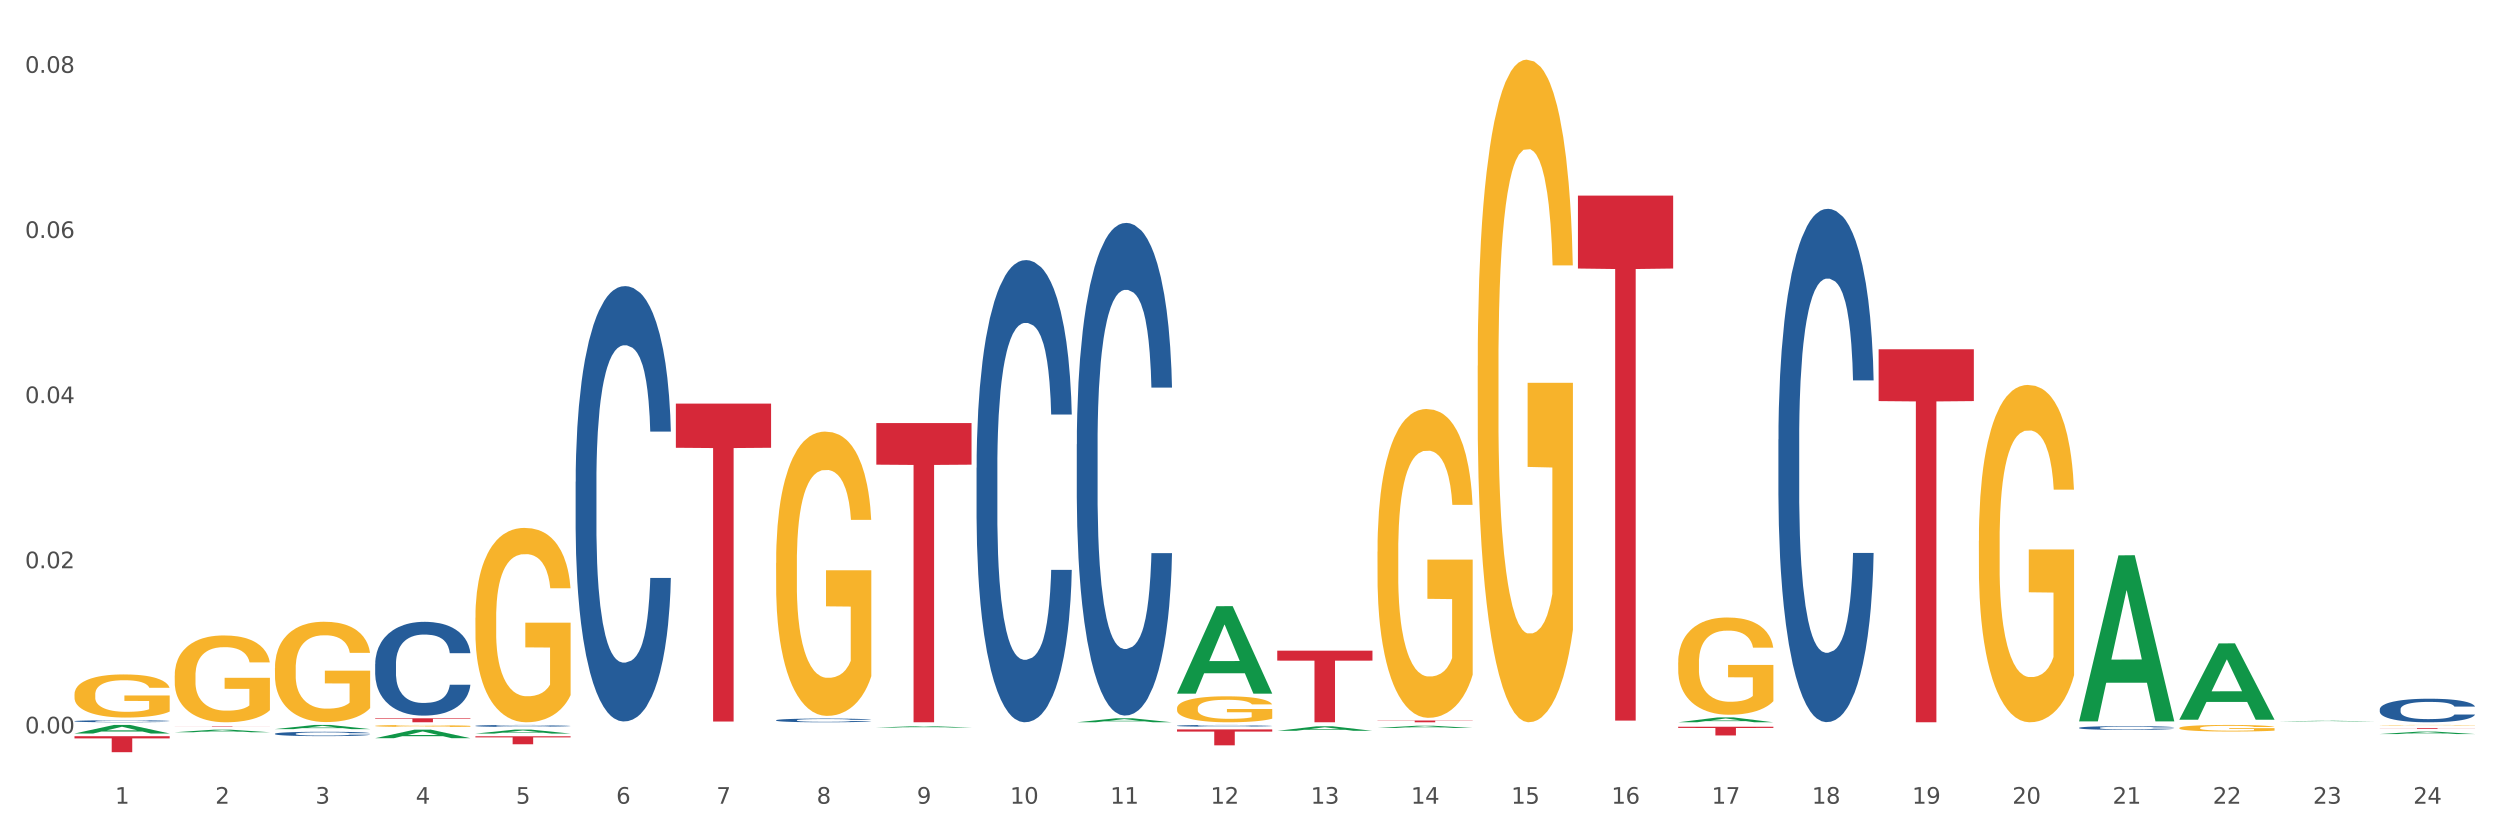 <?xml version="1.0" encoding="utf-8" standalone="no"?>
<!DOCTYPE svg PUBLIC "-//W3C//DTD SVG 1.1//EN"
  "http://www.w3.org/Graphics/SVG/1.1/DTD/svg11.dtd">
<svg xmlns:xlink="http://www.w3.org/1999/xlink" width="1080pt" height="360pt" viewBox="0 0 1080 360" xmlns="http://www.w3.org/2000/svg" version="1.1">
 <rect x="0" y="0" width="1080" height="360" fill="#333333" stroke="none"/>
 <defs>
  <style type="text/css">*{stroke-linejoin: round; stroke-linecap: butt}</style>
 </defs>
 <g id="figure_1">
  <g id="patch_1">
   <path d="M 0 360 
L 1080 360 
L 1080 0 
L 0 0 
z
" style="fill: #ffffff; stroke: #ffffff; stroke-linejoin: miter"/>
  </g>
  <g id="axes_1">
   <g id="matplotlib.axis_1">
    <g id="xtick_1">
     <g id="text_1">
      <!-- 1 -->
      <g style="fill: #4d4d4d" transform="translate(49.688 347.204) scale(0.096 -0.096)">
       <defs>
        <path id="DejaVuSans-31" d="M 794 531 
L 1825 531 
L 1825 4091 
L 703 3866 
L 703 4441 
L 1819 4666 
L 2450 4666 
L 2450 531 
L 3481 531 
L 3481 0 
L 794 0 
L 794 531 
z
" transform="scale(0.016)"/>
       </defs>
       <use xlink:href="#DejaVuSans-31"/>
      </g>
     </g>
    </g>
    <g id="xtick_2">
     <g id="text_2">
      <!-- 2 -->
      <g style="fill: #4d4d4d" transform="translate(92.988 347.204) scale(0.096 -0.096)">
       <defs>
        <path id="DejaVuSans-32" d="M 1228 531 
L 3431 531 
L 3431 0 
L 469 0 
L 469 531 
Q 828 903 1448 1529 
Q 2069 2156 2228 2338 
Q 2531 2678 2651 2914 
Q 2772 3150 2772 3378 
Q 2772 3750 2511 3984 
Q 2250 4219 1831 4219 
Q 1534 4219 1204 4116 
Q 875 4013 500 3803 
L 500 4441 
Q 881 4594 1212 4672 
Q 1544 4750 1819 4750 
Q 2544 4750 2975 4387 
Q 3406 4025 3406 3419 
Q 3406 3131 3298 2873 
Q 3191 2616 2906 2266 
Q 2828 2175 2409 1742 
Q 1991 1309 1228 531 
z
" transform="scale(0.016)"/>
       </defs>
       <use xlink:href="#DejaVuSans-32"/>
      </g>
     </g>
    </g>
    <g id="xtick_3">
     <g id="text_3">
      <!-- 3 -->
      <g style="fill: #4d4d4d" transform="translate(136.287 347.204) scale(0.096 -0.096)">
       <defs>
        <path id="DejaVuSans-33" d="M 2597 2516 
Q 3050 2419 3304 2112 
Q 3559 1806 3559 1356 
Q 3559 666 3084 287 
Q 2609 -91 1734 -91 
Q 1441 -91 1130 -33 
Q 819 25 488 141 
L 488 750 
Q 750 597 1062 519 
Q 1375 441 1716 441 
Q 2309 441 2620 675 
Q 2931 909 2931 1356 
Q 2931 1769 2642 2001 
Q 2353 2234 1838 2234 
L 1294 2234 
L 1294 2753 
L 1863 2753 
Q 2328 2753 2575 2939 
Q 2822 3125 2822 3475 
Q 2822 3834 2567 4026 
Q 2313 4219 1838 4219 
Q 1578 4219 1281 4162 
Q 984 4106 628 3988 
L 628 4550 
Q 988 4650 1302 4700 
Q 1616 4750 1894 4750 
Q 2613 4750 3031 4423 
Q 3450 4097 3450 3541 
Q 3450 3153 3228 2886 
Q 3006 2619 2597 2516 
z
" transform="scale(0.016)"/>
       </defs>
       <use xlink:href="#DejaVuSans-33"/>
      </g>
     </g>
    </g>
    <g id="xtick_4">
     <g id="text_4">
      <!-- 4 -->
      <g style="fill: #4d4d4d" transform="translate(179.587 347.204) scale(0.096 -0.096)">
       <defs>
        <path id="DejaVuSans-34" d="M 2419 4116 
L 825 1625 
L 2419 1625 
L 2419 4116 
z
M 2253 4666 
L 3047 4666 
L 3047 1625 
L 3713 1625 
L 3713 1100 
L 3047 1100 
L 3047 0 
L 2419 0 
L 2419 1100 
L 313 1100 
L 313 1709 
L 2253 4666 
z
" transform="scale(0.016)"/>
       </defs>
       <use xlink:href="#DejaVuSans-34"/>
      </g>
     </g>
    </g>
    <g id="xtick_5">
     <g id="text_5">
      <!-- 5 -->
      <g style="fill: #4d4d4d" transform="translate(222.887 347.204) scale(0.096 -0.096)">
       <defs>
        <path id="DejaVuSans-35" d="M 691 4666 
L 3169 4666 
L 3169 4134 
L 1269 4134 
L 1269 2991 
Q 1406 3038 1543 3061 
Q 1681 3084 1819 3084 
Q 2600 3084 3056 2656 
Q 3513 2228 3513 1497 
Q 3513 744 3044 326 
Q 2575 -91 1722 -91 
Q 1428 -91 1123 -41 
Q 819 9 494 109 
L 494 744 
Q 775 591 1075 516 
Q 1375 441 1709 441 
Q 2250 441 2565 725 
Q 2881 1009 2881 1497 
Q 2881 1984 2565 2268 
Q 2250 2553 1709 2553 
Q 1456 2553 1204 2497 
Q 953 2441 691 2322 
L 691 4666 
z
" transform="scale(0.016)"/>
       </defs>
       <use xlink:href="#DejaVuSans-35"/>
      </g>
     </g>
    </g>
    <g id="xtick_6">
     <g id="text_6">
      <!-- 6 -->
      <g style="fill: #4d4d4d" transform="translate(266.186 347.204) scale(0.096 -0.096)">
       <defs>
        <path id="DejaVuSans-36" d="M 2113 2584 
Q 1688 2584 1439 2293 
Q 1191 2003 1191 1497 
Q 1191 994 1439 701 
Q 1688 409 2113 409 
Q 2538 409 2786 701 
Q 3034 994 3034 1497 
Q 3034 2003 2786 2293 
Q 2538 2584 2113 2584 
z
M 3366 4563 
L 3366 3988 
Q 3128 4100 2886 4159 
Q 2644 4219 2406 4219 
Q 1781 4219 1451 3797 
Q 1122 3375 1075 2522 
Q 1259 2794 1537 2939 
Q 1816 3084 2150 3084 
Q 2853 3084 3261 2657 
Q 3669 2231 3669 1497 
Q 3669 778 3244 343 
Q 2819 -91 2113 -91 
Q 1303 -91 875 529 
Q 447 1150 447 2328 
Q 447 3434 972 4092 
Q 1497 4750 2381 4750 
Q 2619 4750 2861 4703 
Q 3103 4656 3366 4563 
z
" transform="scale(0.016)"/>
       </defs>
       <use xlink:href="#DejaVuSans-36"/>
      </g>
     </g>
    </g>
    <g id="xtick_7">
     <g id="text_7">
      <!-- 7 -->
      <g style="fill: #4d4d4d" transform="translate(309.486 347.204) scale(0.096 -0.096)">
       <defs>
        <path id="DejaVuSans-37" d="M 525 4666 
L 3525 4666 
L 3525 4397 
L 1831 0 
L 1172 0 
L 2766 4134 
L 525 4134 
L 525 4666 
z
" transform="scale(0.016)"/>
       </defs>
       <use xlink:href="#DejaVuSans-37"/>
      </g>
     </g>
    </g>
    <g id="xtick_8">
     <g id="text_8">
      <!-- 8 -->
      <g style="fill: #4d4d4d" transform="translate(352.785 347.204) scale(0.096 -0.096)">
       <defs>
        <path id="DejaVuSans-38" d="M 2034 2216 
Q 1584 2216 1326 1975 
Q 1069 1734 1069 1313 
Q 1069 891 1326 650 
Q 1584 409 2034 409 
Q 2484 409 2743 651 
Q 3003 894 3003 1313 
Q 3003 1734 2745 1975 
Q 2488 2216 2034 2216 
z
M 1403 2484 
Q 997 2584 770 2862 
Q 544 3141 544 3541 
Q 544 4100 942 4425 
Q 1341 4750 2034 4750 
Q 2731 4750 3128 4425 
Q 3525 4100 3525 3541 
Q 3525 3141 3298 2862 
Q 3072 2584 2669 2484 
Q 3125 2378 3379 2068 
Q 3634 1759 3634 1313 
Q 3634 634 3220 271 
Q 2806 -91 2034 -91 
Q 1263 -91 848 271 
Q 434 634 434 1313 
Q 434 1759 690 2068 
Q 947 2378 1403 2484 
z
M 1172 3481 
Q 1172 3119 1398 2916 
Q 1625 2713 2034 2713 
Q 2441 2713 2670 2916 
Q 2900 3119 2900 3481 
Q 2900 3844 2670 4047 
Q 2441 4250 2034 4250 
Q 1625 4250 1398 4047 
Q 1172 3844 1172 3481 
z
" transform="scale(0.016)"/>
       </defs>
       <use xlink:href="#DejaVuSans-38"/>
      </g>
     </g>
    </g>
    <g id="xtick_9">
     <g id="text_9">
      <!-- 9 -->
      <g style="fill: #4d4d4d" transform="translate(396.085 347.204) scale(0.096 -0.096)">
       <defs>
        <path id="DejaVuSans-39" d="M 703 97 
L 703 672 
Q 941 559 1184 500 
Q 1428 441 1663 441 
Q 2288 441 2617 861 
Q 2947 1281 2994 2138 
Q 2813 1869 2534 1725 
Q 2256 1581 1919 1581 
Q 1219 1581 811 2004 
Q 403 2428 403 3163 
Q 403 3881 828 4315 
Q 1253 4750 1959 4750 
Q 2769 4750 3195 4129 
Q 3622 3509 3622 2328 
Q 3622 1225 3098 567 
Q 2575 -91 1691 -91 
Q 1453 -91 1209 -44 
Q 966 3 703 97 
z
M 1959 2075 
Q 2384 2075 2632 2365 
Q 2881 2656 2881 3163 
Q 2881 3666 2632 3958 
Q 2384 4250 1959 4250 
Q 1534 4250 1286 3958 
Q 1038 3666 1038 3163 
Q 1038 2656 1286 2365 
Q 1534 2075 1959 2075 
z
" transform="scale(0.016)"/>
       </defs>
       <use xlink:href="#DejaVuSans-39"/>
      </g>
     </g>
    </g>
    <g id="xtick_10">
     <g id="text_10">
      <!-- 10 -->
      <g style="fill: #4d4d4d" transform="translate(436.331 347.204) scale(0.096 -0.096)">
       <defs>
        <path id="DejaVuSans-30" d="M 2034 4250 
Q 1547 4250 1301 3770 
Q 1056 3291 1056 2328 
Q 1056 1369 1301 889 
Q 1547 409 2034 409 
Q 2525 409 2770 889 
Q 3016 1369 3016 2328 
Q 3016 3291 2770 3770 
Q 2525 4250 2034 4250 
z
M 2034 4750 
Q 2819 4750 3233 4129 
Q 3647 3509 3647 2328 
Q 3647 1150 3233 529 
Q 2819 -91 2034 -91 
Q 1250 -91 836 529 
Q 422 1150 422 2328 
Q 422 3509 836 4129 
Q 1250 4750 2034 4750 
z
" transform="scale(0.016)"/>
       </defs>
       <use xlink:href="#DejaVuSans-31"/>
       <use xlink:href="#DejaVuSans-30" transform="translate(63.623 0)"/>
      </g>
     </g>
    </g>
    <g id="xtick_11">
     <g id="text_11">
      <!-- 11 -->
      <g style="fill: #4d4d4d" transform="translate(479.63 347.204) scale(0.096 -0.096)">
       <use xlink:href="#DejaVuSans-31"/>
       <use xlink:href="#DejaVuSans-31" transform="translate(63.623 0)"/>
      </g>
     </g>
    </g>
    <g id="xtick_12">
     <g id="text_12">
      <!-- 12 -->
      <g style="fill: #4d4d4d" transform="translate(522.93 347.204) scale(0.096 -0.096)">
       <use xlink:href="#DejaVuSans-31"/>
       <use xlink:href="#DejaVuSans-32" transform="translate(63.623 0)"/>
      </g>
     </g>
    </g>
    <g id="xtick_13">
     <g id="text_13">
      <!-- 13 -->
      <g style="fill: #4d4d4d" transform="translate(566.229 347.204) scale(0.096 -0.096)">
       <use xlink:href="#DejaVuSans-31"/>
       <use xlink:href="#DejaVuSans-33" transform="translate(63.623 0)"/>
      </g>
     </g>
    </g>
    <g id="xtick_14">
     <g id="text_14">
      <!-- 14 -->
      <g style="fill: #4d4d4d" transform="translate(609.529 347.204) scale(0.096 -0.096)">
       <use xlink:href="#DejaVuSans-31"/>
       <use xlink:href="#DejaVuSans-34" transform="translate(63.623 0)"/>
      </g>
     </g>
    </g>
    <g id="xtick_15">
     <g id="text_15">
      <!-- 15 -->
      <g style="fill: #4d4d4d" transform="translate(652.828 347.204) scale(0.096 -0.096)">
       <use xlink:href="#DejaVuSans-31"/>
       <use xlink:href="#DejaVuSans-35" transform="translate(63.623 0)"/>
      </g>
     </g>
    </g>
    <g id="xtick_16">
     <g id="text_16">
      <!-- 16 -->
      <g style="fill: #4d4d4d" transform="translate(696.128 347.204) scale(0.096 -0.096)">
       <use xlink:href="#DejaVuSans-31"/>
       <use xlink:href="#DejaVuSans-36" transform="translate(63.623 0)"/>
      </g>
     </g>
    </g>
    <g id="xtick_17">
     <g id="text_17">
      <!-- 17 -->
      <g style="fill: #4d4d4d" transform="translate(739.428 347.204) scale(0.096 -0.096)">
       <use xlink:href="#DejaVuSans-31"/>
       <use xlink:href="#DejaVuSans-37" transform="translate(63.623 0)"/>
      </g>
     </g>
    </g>
    <g id="xtick_18">
     <g id="text_18">
      <!-- 18 -->
      <g style="fill: #4d4d4d" transform="translate(782.727 347.204) scale(0.096 -0.096)">
       <use xlink:href="#DejaVuSans-31"/>
       <use xlink:href="#DejaVuSans-38" transform="translate(63.623 0)"/>
      </g>
     </g>
    </g>
    <g id="xtick_19">
     <g id="text_19">
      <!-- 19 -->
      <g style="fill: #4d4d4d" transform="translate(826.027 347.204) scale(0.096 -0.096)">
       <use xlink:href="#DejaVuSans-31"/>
       <use xlink:href="#DejaVuSans-39" transform="translate(63.623 0)"/>
      </g>
     </g>
    </g>
    <g id="xtick_20">
     <g id="text_20">
      <!-- 20 -->
      <g style="fill: #4d4d4d" transform="translate(869.326 347.204) scale(0.096 -0.096)">
       <use xlink:href="#DejaVuSans-32"/>
       <use xlink:href="#DejaVuSans-30" transform="translate(63.623 0)"/>
      </g>
     </g>
    </g>
    <g id="xtick_21">
     <g id="text_21">
      <!-- 21 -->
      <g style="fill: #4d4d4d" transform="translate(912.626 347.204) scale(0.096 -0.096)">
       <use xlink:href="#DejaVuSans-32"/>
       <use xlink:href="#DejaVuSans-31" transform="translate(63.623 0)"/>
      </g>
     </g>
    </g>
    <g id="xtick_22">
     <g id="text_22">
      <!-- 22 -->
      <g style="fill: #4d4d4d" transform="translate(955.926 347.204) scale(0.096 -0.096)">
       <use xlink:href="#DejaVuSans-32"/>
       <use xlink:href="#DejaVuSans-32" transform="translate(63.623 0)"/>
      </g>
     </g>
    </g>
    <g id="xtick_23">
     <g id="text_23">
      <!-- 23 -->
      <g style="fill: #4d4d4d" transform="translate(999.225 347.204) scale(0.096 -0.096)">
       <use xlink:href="#DejaVuSans-32"/>
       <use xlink:href="#DejaVuSans-33" transform="translate(63.623 0)"/>
      </g>
     </g>
    </g>
    <g id="xtick_24">
     <g id="text_24">
      <!-- 24 -->
      <g style="fill: #4d4d4d" transform="translate(1042.525 347.204) scale(0.096 -0.096)">
       <use xlink:href="#DejaVuSans-32"/>
       <use xlink:href="#DejaVuSans-34" transform="translate(63.623 0)"/>
      </g>
     </g>
    </g>
    <g id="xtick_25"/>
    <g id="xtick_26"/>
    <g id="xtick_27"/>
    <g id="xtick_28"/>
    <g id="xtick_29"/>
    <g id="xtick_30"/>
    <g id="xtick_31"/>
    <g id="xtick_32"/>
    <g id="xtick_33"/>
    <g id="xtick_34"/>
    <g id="xtick_35"/>
    <g id="xtick_36"/>
    <g id="xtick_37"/>
    <g id="xtick_38"/>
    <g id="xtick_39"/>
    <g id="xtick_40"/>
    <g id="xtick_41"/>
    <g id="xtick_42"/>
    <g id="xtick_43"/>
    <g id="xtick_44"/>
    <g id="xtick_45"/>
    <g id="xtick_46"/>
    <g id="xtick_47"/>
   </g>
   <g id="matplotlib.axis_2">
    <g id="ytick_1">
     <g id="text_25">
      <!-- 0.00 -->
      <g style="fill: #4d4d4d" transform="translate(10.8 316.826) scale(0.096 -0.096)">
       <defs>
        <path id="DejaVuSans-2e" d="M 684 794 
L 1344 794 
L 1344 0 
L 684 0 
L 684 794 
z
" transform="scale(0.016)"/>
       </defs>
       <use xlink:href="#DejaVuSans-30"/>
       <use xlink:href="#DejaVuSans-2e" transform="translate(63.623 0)"/>
       <use xlink:href="#DejaVuSans-30" transform="translate(95.41 0)"/>
       <use xlink:href="#DejaVuSans-30" transform="translate(159.033 0)"/>
      </g>
     </g>
    </g>
    <g id="ytick_2">
     <g id="text_26">
      <!-- 0.02 -->
      <g style="fill: #4d4d4d" transform="translate(10.8 245.485) scale(0.096 -0.096)">
       <use xlink:href="#DejaVuSans-30"/>
       <use xlink:href="#DejaVuSans-2e" transform="translate(63.623 0)"/>
       <use xlink:href="#DejaVuSans-30" transform="translate(95.41 0)"/>
       <use xlink:href="#DejaVuSans-32" transform="translate(159.033 0)"/>
      </g>
     </g>
    </g>
    <g id="ytick_3">
     <g id="text_27">
      <!-- 0.04 -->
      <g style="fill: #4d4d4d" transform="translate(10.8 174.144) scale(0.096 -0.096)">
       <use xlink:href="#DejaVuSans-30"/>
       <use xlink:href="#DejaVuSans-2e" transform="translate(63.623 0)"/>
       <use xlink:href="#DejaVuSans-30" transform="translate(95.41 0)"/>
       <use xlink:href="#DejaVuSans-34" transform="translate(159.033 0)"/>
      </g>
     </g>
    </g>
    <g id="ytick_4">
     <g id="text_28">
      <!-- 0.06 -->
      <g style="fill: #4d4d4d" transform="translate(10.8 102.803) scale(0.096 -0.096)">
       <use xlink:href="#DejaVuSans-30"/>
       <use xlink:href="#DejaVuSans-2e" transform="translate(63.623 0)"/>
       <use xlink:href="#DejaVuSans-30" transform="translate(95.41 0)"/>
       <use xlink:href="#DejaVuSans-36" transform="translate(159.033 0)"/>
      </g>
     </g>
    </g>
    <g id="ytick_5">
     <g id="text_29">
      <!-- 0.08 -->
      <g style="fill: #4d4d4d" transform="translate(10.8 31.462) scale(0.096 -0.096)">
       <use xlink:href="#DejaVuSans-30"/>
       <use xlink:href="#DejaVuSans-2e" transform="translate(63.623 0)"/>
       <use xlink:href="#DejaVuSans-30" transform="translate(95.41 0)"/>
       <use xlink:href="#DejaVuSans-38" transform="translate(159.033 0)"/>
      </g>
     </g>
    </g>
    <g id="ytick_6"/>
    <g id="ytick_7"/>
    <g id="ytick_8"/>
    <g id="ytick_9"/>
   </g>
   <g id="PolyCollection_1">
    <path d="M 32.175 316.868 
L 32.217 316.865 
L 49.18 313.182 
L 56.22 313.179 
L 73.31 316.875 
L 65.167 316.875 
L 61.478 316.015 
L 43.964 316.015 
L 43.837 316.028 
L 40.275 316.875 
L 32.175 316.875 
L 32.175 316.868 
L 46.169 315.501 
L 59.273 315.497 
L 52.785 313.967 
L 52.7 313.96 
L 52.615 313.97 
L 46.127 315.497 
L 46.169 315.501 
L 32.175 316.868 
z
" clip-path="url(#pfb190f4a49)" style="fill: #109648"/>
    <path d="M 205.373 313.566 
L 205.422 313.565 
L 205.422 313.543 
L 205.568 313.513 
L 206.103 313.458 
L 206.783 313.416 
L 207.95 313.368 
L 208.582 313.347 
L 209.409 313.324 
L 211.111 313.287 
L 213.056 313.256 
L 214.417 313.239 
L 215.438 313.228 
L 217.723 313.208 
L 219.036 313.199 
L 220.398 313.192 
L 221.565 313.188 
L 223.51 313.182 
L 225.065 313.18 
L 226.864 313.179 
L 228.372 313.18 
L 230.365 313.183 
L 233.283 313.192 
L 234.401 313.198 
L 235.908 313.207 
L 237.464 313.22 
L 238.728 313.232 
L 240.187 313.251 
L 241.694 313.274 
L 243.153 313.304 
L 244.174 313.331 
L 245.001 313.361 
L 245.73 313.396 
L 246.265 313.434 
L 246.508 313.467 
L 237.61 313.467 
L 237.367 313.438 
L 236.881 313.406 
L 236.394 313.385 
L 235.86 313.368 
L 235.033 313.348 
L 234.304 313.335 
L 233.088 313.32 
L 231.97 313.311 
L 231.046 313.306 
L 229.928 313.301 
L 227.545 313.296 
L 225.843 313.296 
L 224.774 313.298 
L 223.461 313.302 
L 222.343 313.307 
L 221.03 313.317 
L 220.009 313.327 
L 218.988 313.34 
L 218.404 313.35 
L 217.529 313.367 
L 216.945 313.381 
L 216.168 313.405 
L 215.73 313.423 
L 214.952 313.468 
L 214.612 313.501 
L 214.466 313.523 
L 214.368 313.548 
L 214.368 313.671 
L 214.66 313.726 
L 214.903 313.75 
L 215.292 313.777 
L 216.022 313.811 
L 217.091 313.845 
L 218.21 313.869 
L 219.133 313.884 
L 220.009 313.895 
L 220.884 313.904 
L 221.954 313.912 
L 222.829 313.916 
L 224.142 313.921 
L 225.698 313.924 
L 226.913 313.924 
L 229.393 313.92 
L 230.511 313.916 
L 231.581 313.91 
L 232.748 313.902 
L 233.672 313.892 
L 234.206 313.885 
L 235.082 313.87 
L 235.762 313.854 
L 236.346 313.836 
L 236.735 313.821 
L 237.172 313.797 
L 237.513 313.77 
L 237.61 313.756 
L 246.508 313.756 
L 246.313 313.784 
L 245.973 313.812 
L 245.292 313.849 
L 244.758 313.87 
L 243.931 313.896 
L 243.056 313.918 
L 241.84 313.942 
L 240.722 313.96 
L 239.555 313.976 
L 238.291 313.99 
L 236.005 314.01 
L 235.179 314.016 
L 233.428 314.025 
L 232.067 314.03 
L 230.074 314.036 
L 228.031 314.039 
L 225.892 314.04 
L 223.996 314.038 
L 221.905 314.034 
L 220.592 314.029 
L 219.133 314.022 
L 217.432 314.011 
L 215.827 313.997 
L 214.32 313.982 
L 212.91 313.964 
L 211.597 313.943 
L 209.895 313.909 
L 208.631 313.876 
L 207.707 313.846 
L 207.075 313.82 
L 206.443 313.787 
L 206.103 313.764 
L 205.568 313.709 
L 205.373 313.658 
L 205.373 313.566 
z
" clip-path="url(#pfb190f4a49)" style="fill: #255c99"/>
    <path d="M 162.074 286.836 
L 162.122 286.799 
L 162.122 285.762 
L 162.268 284.356 
L 162.803 281.765 
L 163.484 279.803 
L 164.651 277.508 
L 165.283 276.546 
L 166.109 275.473 
L 167.811 273.733 
L 169.756 272.253 
L 171.118 271.438 
L 172.139 270.92 
L 174.424 269.995 
L 175.737 269.588 
L 177.098 269.255 
L 178.265 269.033 
L 180.21 268.773 
L 181.766 268.662 
L 183.565 268.625 
L 185.072 268.662 
L 187.066 268.81 
L 189.983 269.255 
L 191.101 269.514 
L 192.609 269.958 
L 194.165 270.55 
L 195.429 271.142 
L 196.887 271.994 
L 198.395 273.104 
L 199.853 274.51 
L 200.874 275.806 
L 201.701 277.175 
L 202.43 278.841 
L 202.965 280.654 
L 203.208 282.172 
L 194.31 282.172 
L 194.067 280.802 
L 193.581 279.322 
L 193.095 278.323 
L 192.56 277.508 
L 191.733 276.583 
L 191.004 275.991 
L 189.789 275.288 
L 188.67 274.844 
L 187.746 274.584 
L 186.628 274.362 
L 184.246 274.14 
L 182.544 274.14 
L 181.474 274.214 
L 180.161 274.399 
L 179.043 274.658 
L 177.73 275.103 
L 176.709 275.584 
L 175.688 276.213 
L 175.105 276.657 
L 174.229 277.471 
L 173.646 278.138 
L 172.868 279.285 
L 172.43 280.099 
L 171.652 282.209 
L 171.312 283.763 
L 171.166 284.837 
L 171.069 286.021 
L 171.069 291.795 
L 171.361 294.386 
L 171.604 295.496 
L 171.993 296.755 
L 172.722 298.383 
L 173.792 299.975 
L 174.91 301.122 
L 175.834 301.826 
L 176.709 302.344 
L 177.584 302.751 
L 178.654 303.121 
L 179.529 303.343 
L 180.842 303.565 
L 182.398 303.676 
L 183.613 303.676 
L 186.093 303.491 
L 187.212 303.306 
L 188.281 303.047 
L 189.448 302.64 
L 190.372 302.196 
L 190.907 301.863 
L 191.782 301.159 
L 192.463 300.419 
L 193.046 299.568 
L 193.435 298.828 
L 193.873 297.717 
L 194.213 296.459 
L 194.31 295.793 
L 203.208 295.793 
L 203.014 297.125 
L 202.674 298.42 
L 201.993 300.16 
L 201.458 301.159 
L 200.631 302.381 
L 199.756 303.417 
L 198.541 304.564 
L 197.422 305.416 
L 196.255 306.156 
L 194.991 306.822 
L 192.706 307.748 
L 191.879 308.007 
L 190.129 308.451 
L 188.767 308.71 
L 186.774 308.969 
L 184.732 309.117 
L 182.592 309.154 
L 180.696 309.08 
L 178.605 308.858 
L 177.293 308.636 
L 175.834 308.303 
L 174.132 307.785 
L 172.528 307.155 
L 171.02 306.415 
L 169.61 305.564 
L 168.297 304.601 
L 166.596 303.01 
L 165.331 301.455 
L 164.408 300.012 
L 163.776 298.791 
L 163.143 297.236 
L 162.803 296.163 
L 162.268 293.572 
L 162.074 291.166 
L 162.074 286.836 
z
" clip-path="url(#pfb190f4a49)" style="fill: #255c99"/>
    <path d="M 118.774 316.973 
L 118.823 316.971 
L 118.823 316.923 
L 118.969 316.857 
L 119.504 316.736 
L 120.184 316.645 
L 121.351 316.538 
L 121.983 316.493 
L 122.81 316.443 
L 124.512 316.362 
L 126.457 316.293 
L 127.818 316.255 
L 128.839 316.23 
L 131.124 316.187 
L 132.437 316.168 
L 133.799 316.153 
L 134.965 316.142 
L 136.91 316.13 
L 138.466 316.125 
L 140.265 316.123 
L 141.773 316.125 
L 143.766 316.132 
L 146.683 316.153 
L 147.802 316.165 
L 149.309 316.185 
L 150.865 316.213 
L 152.129 316.241 
L 153.588 316.28 
L 155.095 316.332 
L 156.554 316.398 
L 157.575 316.458 
L 158.401 316.522 
L 159.131 316.6 
L 159.666 316.684 
L 159.909 316.755 
L 151.011 316.755 
L 150.768 316.691 
L 150.282 316.622 
L 149.795 316.576 
L 149.26 316.538 
L 148.434 316.494 
L 147.705 316.467 
L 146.489 316.434 
L 145.371 316.413 
L 144.447 316.401 
L 143.329 316.391 
L 140.946 316.381 
L 139.244 316.381 
L 138.175 316.384 
L 136.862 316.393 
L 135.743 316.405 
L 134.431 316.425 
L 133.41 316.448 
L 132.388 316.477 
L 131.805 316.498 
L 130.93 316.536 
L 130.346 316.567 
L 129.568 316.62 
L 129.131 316.658 
L 128.353 316.757 
L 128.012 316.829 
L 127.867 316.879 
L 127.769 316.935 
L 127.769 317.204 
L 128.061 317.325 
L 128.304 317.377 
L 128.693 317.435 
L 129.422 317.511 
L 130.492 317.585 
L 131.61 317.639 
L 132.534 317.672 
L 133.41 317.696 
L 134.285 317.715 
L 135.354 317.732 
L 136.23 317.742 
L 137.542 317.753 
L 139.098 317.758 
L 140.314 317.758 
L 142.794 317.749 
L 143.912 317.741 
L 144.982 317.729 
L 146.149 317.71 
L 147.072 317.689 
L 147.607 317.673 
L 148.482 317.641 
L 149.163 317.606 
L 149.747 317.566 
L 150.136 317.532 
L 150.573 317.48 
L 150.914 317.421 
L 151.011 317.39 
L 159.909 317.39 
L 159.714 317.452 
L 159.374 317.513 
L 158.693 317.594 
L 158.158 317.641 
L 157.332 317.698 
L 156.457 317.746 
L 155.241 317.799 
L 154.123 317.839 
L 152.956 317.874 
L 151.692 317.905 
L 149.406 317.948 
L 148.58 317.96 
L 146.829 317.981 
L 145.468 317.993 
L 143.474 318.005 
L 141.432 318.012 
L 139.293 318.013 
L 137.397 318.01 
L 135.306 318 
L 133.993 317.989 
L 132.534 317.974 
L 130.833 317.95 
L 129.228 317.92 
L 127.721 317.886 
L 126.311 317.846 
L 124.998 317.801 
L 123.296 317.727 
L 122.032 317.654 
L 121.108 317.587 
L 120.476 317.53 
L 119.844 317.458 
L 119.504 317.408 
L 118.969 317.287 
L 118.774 317.175 
L 118.774 316.973 
z
" clip-path="url(#pfb190f4a49)" style="fill: #255c99"/>
    <path d="M 32.175 311.54 
L 32.224 311.539 
L 32.224 311.516 
L 32.369 311.486 
L 32.904 311.429 
L 33.585 311.386 
L 34.752 311.336 
L 35.384 311.314 
L 36.211 311.291 
L 37.912 311.253 
L 39.857 311.22 
L 41.219 311.202 
L 42.24 311.191 
L 44.525 311.171 
L 45.838 311.162 
L 47.199 311.155 
L 48.366 311.15 
L 50.311 311.144 
L 51.867 311.142 
L 53.666 311.141 
L 55.173 311.142 
L 57.167 311.145 
L 60.084 311.155 
L 61.203 311.16 
L 62.71 311.17 
L 64.266 311.183 
L 65.53 311.196 
L 66.989 311.215 
L 68.496 311.239 
L 69.955 311.27 
L 70.976 311.298 
L 71.802 311.328 
L 72.532 311.365 
L 73.066 311.405 
L 73.31 311.438 
L 64.412 311.438 
L 64.169 311.408 
L 63.682 311.375 
L 63.196 311.353 
L 62.661 311.336 
L 61.835 311.315 
L 61.105 311.302 
L 59.89 311.287 
L 58.771 311.277 
L 57.848 311.271 
L 56.729 311.267 
L 54.347 311.262 
L 52.645 311.262 
L 51.575 311.263 
L 50.263 311.267 
L 49.144 311.273 
L 47.831 311.283 
L 46.81 311.293 
L 45.789 311.307 
L 45.206 311.317 
L 44.331 311.335 
L 43.747 311.349 
L 42.969 311.374 
L 42.532 311.392 
L 41.754 311.439 
L 41.413 311.473 
L 41.267 311.496 
L 41.17 311.522 
L 41.17 311.649 
L 41.462 311.706 
L 41.705 311.73 
L 42.094 311.757 
L 42.823 311.793 
L 43.893 311.828 
L 45.011 311.853 
L 45.935 311.869 
L 46.81 311.88 
L 47.686 311.889 
L 48.755 311.897 
L 49.63 311.902 
L 50.943 311.907 
L 52.499 311.909 
L 53.715 311.909 
L 56.194 311.905 
L 57.313 311.901 
L 58.383 311.895 
L 59.549 311.886 
L 60.473 311.877 
L 61.008 311.869 
L 61.883 311.854 
L 62.564 311.838 
L 63.148 311.819 
L 63.536 311.803 
L 63.974 311.779 
L 64.314 311.751 
L 64.412 311.736 
L 73.31 311.736 
L 73.115 311.766 
L 72.775 311.794 
L 72.094 311.832 
L 71.559 311.854 
L 70.733 311.881 
L 69.857 311.904 
L 68.642 311.929 
L 67.524 311.947 
L 66.357 311.964 
L 65.092 311.978 
L 62.807 311.998 
L 61.981 312.004 
L 60.23 312.014 
L 58.869 312.02 
L 56.875 312.025 
L 54.833 312.028 
L 52.694 312.029 
L 50.797 312.028 
L 48.707 312.023 
L 47.394 312.018 
L 45.935 312.011 
L 44.233 311.999 
L 42.629 311.985 
L 41.122 311.969 
L 39.711 311.951 
L 38.399 311.929 
L 36.697 311.895 
L 35.433 311.861 
L 34.509 311.829 
L 33.877 311.802 
L 33.245 311.768 
L 32.904 311.744 
L 32.369 311.688 
L 32.175 311.635 
L 32.175 311.54 
z
" clip-path="url(#pfb190f4a49)" style="fill: #255c99"/>
    <path d="M 32.175 318.025 
L 73.31 318.025 
L 73.31 318.987 
L 57.129 318.994 
L 57.129 324.95 
L 48.258 324.95 
L 48.258 318.994 
L 32.175 318.987 
L 32.175 318.031 
L 32.175 318.025 
z
" clip-path="url(#pfb190f4a49)" style="fill: #d62839"/>
    <path d="M 75.475 313.855 
L 116.609 313.855 
L 116.609 313.883 
L 100.428 313.884 
L 100.428 314.058 
L 91.558 314.058 
L 91.558 313.884 
L 75.475 313.883 
L 75.475 313.855 
L 75.475 313.855 
z
" clip-path="url(#pfb190f4a49)" style="fill: #d62839"/>
    <path d="M 162.074 310.304 
L 203.208 310.304 
L 203.208 310.543 
L 187.027 310.545 
L 187.027 312.029 
L 178.157 312.029 
L 178.157 310.545 
L 162.074 310.543 
L 162.074 310.305 
L 162.074 310.304 
z
" clip-path="url(#pfb190f4a49)" style="fill: #d62839"/>
    <path d="M 205.373 318.065 
L 246.508 318.065 
L 246.508 318.544 
L 230.327 318.547 
L 230.327 321.512 
L 221.457 321.512 
L 221.457 318.547 
L 205.373 318.544 
L 205.373 318.068 
L 205.373 318.065 
z
" clip-path="url(#pfb190f4a49)" style="fill: #d62839"/>
    <path d="M 291.972 174.346 
L 333.107 174.346 
L 333.107 193.434 
L 316.926 193.563 
L 316.926 311.698 
L 308.056 311.698 
L 308.056 193.563 
L 291.972 193.434 
L 291.972 174.475 
L 291.972 174.346 
z
" clip-path="url(#pfb190f4a49)" style="fill: #d62839"/>
    <path d="M 378.572 182.773 
L 419.706 182.773 
L 419.706 200.736 
L 403.525 200.857 
L 403.525 312.029 
L 394.655 312.029 
L 394.655 200.857 
L 378.572 200.736 
L 378.572 182.895 
L 378.572 182.773 
z
" clip-path="url(#pfb190f4a49)" style="fill: #d62839"/>
    <path d="M 508.47 315.095 
L 549.605 315.095 
L 549.605 316.052 
L 533.424 316.058 
L 533.424 321.976 
L 524.554 321.976 
L 524.554 316.058 
L 508.47 316.052 
L 508.47 315.102 
L 508.47 315.095 
z
" clip-path="url(#pfb190f4a49)" style="fill: #d62839"/>
    <path d="M 551.77 281.093 
L 592.905 281.093 
L 592.905 285.392 
L 576.724 285.421 
L 576.724 312.029 
L 567.853 312.029 
L 567.853 285.421 
L 551.77 285.392 
L 551.77 281.122 
L 551.77 281.093 
z
" clip-path="url(#pfb190f4a49)" style="fill: #d62839"/>
    <path d="M 595.07 311.26 
L 636.204 311.26 
L 636.204 311.367 
L 620.023 311.368 
L 620.023 312.029 
L 611.153 312.029 
L 611.153 311.368 
L 595.07 311.367 
L 595.07 311.261 
L 595.07 311.26 
z
" clip-path="url(#pfb190f4a49)" style="fill: #d62839"/>
    <path d="M 681.669 84.486 
L 722.803 84.486 
L 722.803 116.006 
L 706.622 116.219 
L 706.622 311.3 
L 697.752 311.3 
L 697.752 116.219 
L 681.669 116.006 
L 681.669 84.699 
L 681.669 84.486 
z
" clip-path="url(#pfb190f4a49)" style="fill: #d62839"/>
    <path d="M 724.968 313.959 
L 766.103 313.959 
L 766.103 314.48 
L 749.922 314.483 
L 749.922 317.708 
L 741.052 317.708 
L 741.052 314.483 
L 724.968 314.48 
L 724.968 313.962 
L 724.968 313.959 
z
" clip-path="url(#pfb190f4a49)" style="fill: #d62839"/>
    <path d="M 248.673 208.105 
L 248.722 207.934 
L 248.722 203.124 
L 248.867 196.597 
L 249.402 184.574 
L 250.083 175.47 
L 251.25 164.821 
L 251.882 160.355 
L 252.709 155.374 
L 254.41 147.301 
L 256.355 140.431 
L 257.717 136.652 
L 258.738 134.247 
L 261.023 129.953 
L 262.336 128.064 
L 263.697 126.518 
L 264.864 125.487 
L 266.809 124.285 
L 268.365 123.769 
L 270.164 123.598 
L 271.671 123.769 
L 273.665 124.456 
L 276.582 126.518 
L 277.701 127.72 
L 279.208 129.781 
L 280.764 132.529 
L 282.028 135.278 
L 283.487 139.228 
L 284.994 144.381 
L 286.453 150.908 
L 287.474 156.92 
L 288.3 163.275 
L 289.03 171.004 
L 289.564 179.421 
L 289.808 186.463 
L 280.91 186.463 
L 280.666 180.108 
L 280.18 173.237 
L 279.694 168.6 
L 279.159 164.821 
L 278.333 160.527 
L 277.603 157.779 
L 276.388 154.515 
L 275.269 152.454 
L 274.346 151.252 
L 273.227 150.221 
L 270.845 149.19 
L 269.143 149.19 
L 268.073 149.534 
L 266.76 150.393 
L 265.642 151.595 
L 264.329 153.656 
L 263.308 155.889 
L 262.287 158.809 
L 261.704 160.87 
L 260.829 164.649 
L 260.245 167.741 
L 259.467 173.066 
L 259.029 176.844 
L 258.252 186.635 
L 257.911 193.849 
L 257.765 198.83 
L 257.668 204.327 
L 257.668 231.122 
L 257.96 243.145 
L 258.203 248.298 
L 258.592 254.138 
L 259.321 261.696 
L 260.391 269.082 
L 261.509 274.406 
L 262.433 277.67 
L 263.308 280.075 
L 264.183 281.964 
L 265.253 283.682 
L 266.128 284.712 
L 267.441 285.743 
L 268.997 286.258 
L 270.213 286.258 
L 272.692 285.399 
L 273.811 284.54 
L 274.88 283.338 
L 276.047 281.449 
L 276.971 279.388 
L 277.506 277.842 
L 278.381 274.578 
L 279.062 271.143 
L 279.645 267.192 
L 280.034 263.757 
L 280.472 258.604 
L 280.812 252.764 
L 280.91 249.672 
L 289.808 249.672 
L 289.613 255.856 
L 289.273 261.868 
L 288.592 269.94 
L 288.057 274.578 
L 287.231 280.246 
L 286.355 285.056 
L 285.14 290.38 
L 284.021 294.331 
L 282.855 297.766 
L 281.59 300.858 
L 279.305 305.152 
L 278.478 306.354 
L 276.728 308.416 
L 275.367 309.618 
L 273.373 310.82 
L 271.331 311.507 
L 269.192 311.679 
L 267.295 311.336 
L 265.205 310.305 
L 263.892 309.274 
L 262.433 307.729 
L 260.731 305.324 
L 259.127 302.404 
L 257.619 298.969 
L 256.209 295.018 
L 254.897 290.552 
L 253.195 283.166 
L 251.931 275.952 
L 251.007 269.253 
L 250.375 263.585 
L 249.743 256.371 
L 249.402 251.39 
L 248.867 239.367 
L 248.673 228.202 
L 248.673 208.105 
z
" clip-path="url(#pfb190f4a49)" style="fill: #255c99"/>
    <path d="M 335.272 311.142 
L 335.321 311.14 
L 335.321 311.099 
L 335.467 311.043 
L 336.001 310.94 
L 336.682 310.862 
L 337.849 310.771 
L 338.481 310.733 
L 339.308 310.69 
L 341.01 310.621 
L 342.954 310.562 
L 344.316 310.529 
L 345.337 310.509 
L 347.622 310.472 
L 348.935 310.456 
L 350.296 310.443 
L 351.463 310.434 
L 353.408 310.423 
L 354.964 310.419 
L 356.763 310.418 
L 358.271 310.419 
L 360.264 310.425 
L 363.181 310.443 
L 364.3 310.453 
L 365.807 310.471 
L 367.363 310.494 
L 368.627 310.518 
L 370.086 310.551 
L 371.593 310.596 
L 373.052 310.652 
L 374.073 310.703 
L 374.899 310.758 
L 375.629 310.824 
L 376.164 310.896 
L 376.407 310.956 
L 367.509 310.956 
L 367.266 310.902 
L 366.779 310.843 
L 366.293 310.803 
L 365.758 310.771 
L 364.932 310.734 
L 364.202 310.71 
L 362.987 310.682 
L 361.869 310.665 
L 360.945 310.655 
L 359.826 310.646 
L 357.444 310.637 
L 355.742 310.637 
L 354.672 310.64 
L 353.36 310.647 
L 352.241 310.657 
L 350.929 310.675 
L 349.907 310.694 
L 348.886 310.719 
L 348.303 310.737 
L 347.428 310.769 
L 346.844 310.796 
L 346.066 310.841 
L 345.629 310.874 
L 344.851 310.958 
L 344.51 311.02 
L 344.364 311.062 
L 344.267 311.109 
L 344.267 311.339 
L 344.559 311.442 
L 344.802 311.486 
L 345.191 311.536 
L 345.92 311.601 
L 346.99 311.664 
L 348.108 311.71 
L 349.032 311.738 
L 349.907 311.758 
L 350.783 311.775 
L 351.852 311.789 
L 352.728 311.798 
L 354.04 311.807 
L 355.596 311.811 
L 356.812 311.811 
L 359.292 311.804 
L 360.41 311.797 
L 361.48 311.786 
L 362.647 311.77 
L 363.57 311.753 
L 364.105 311.739 
L 364.98 311.711 
L 365.661 311.682 
L 366.245 311.648 
L 366.634 311.619 
L 367.071 311.574 
L 367.412 311.524 
L 367.509 311.498 
L 376.407 311.498 
L 376.212 311.551 
L 375.872 311.602 
L 375.191 311.672 
L 374.656 311.711 
L 373.83 311.76 
L 372.954 311.801 
L 371.739 311.847 
L 370.621 311.881 
L 369.454 311.91 
L 368.189 311.937 
L 365.904 311.973 
L 365.078 311.984 
L 363.327 312.001 
L 361.966 312.012 
L 359.972 312.022 
L 357.93 312.028 
L 355.791 312.029 
L 353.894 312.026 
L 351.804 312.018 
L 350.491 312.009 
L 349.032 311.995 
L 347.33 311.975 
L 345.726 311.95 
L 344.219 311.92 
L 342.809 311.887 
L 341.496 311.848 
L 339.794 311.785 
L 338.53 311.723 
L 337.606 311.666 
L 336.974 311.617 
L 336.342 311.555 
L 336.001 311.513 
L 335.467 311.41 
L 335.272 311.314 
L 335.272 311.142 
z
" clip-path="url(#pfb190f4a49)" style="fill: #255c99"/>
    <path d="M 421.871 202.068 
L 421.92 201.885 
L 421.92 196.78 
L 422.066 189.85 
L 422.601 177.086 
L 423.281 167.422 
L 424.448 156.116 
L 425.08 151.375 
L 425.907 146.087 
L 427.609 137.517 
L 429.554 130.223 
L 430.915 126.211 
L 431.936 123.658 
L 434.221 119.099 
L 435.534 117.094 
L 436.896 115.453 
L 438.063 114.358 
L 440.007 113.082 
L 441.563 112.535 
L 443.362 112.353 
L 444.87 112.535 
L 446.863 113.264 
L 449.781 115.453 
L 450.899 116.729 
L 452.406 118.917 
L 453.962 121.835 
L 455.226 124.752 
L 456.685 128.946 
L 458.192 134.417 
L 459.651 141.346 
L 460.672 147.728 
L 461.499 154.475 
L 462.228 162.681 
L 462.763 171.616 
L 463.006 179.092 
L 454.108 179.092 
L 453.865 172.345 
L 453.379 165.051 
L 452.892 160.128 
L 452.358 156.116 
L 451.531 151.557 
L 450.802 148.64 
L 449.586 145.175 
L 448.468 142.987 
L 447.544 141.711 
L 446.426 140.617 
L 444.043 139.522 
L 442.341 139.522 
L 441.272 139.887 
L 439.959 140.799 
L 438.84 142.075 
L 437.528 144.263 
L 436.507 146.634 
L 435.486 149.734 
L 434.902 151.922 
L 434.027 155.934 
L 433.443 159.216 
L 432.665 164.869 
L 432.228 168.88 
L 431.45 179.274 
L 431.11 186.933 
L 430.964 192.221 
L 430.866 198.056 
L 430.866 226.502 
L 431.158 239.267 
L 431.401 244.737 
L 431.79 250.937 
L 432.52 258.96 
L 433.589 266.801 
L 434.708 272.454 
L 435.631 275.919 
L 436.507 278.471 
L 437.382 280.477 
L 438.452 282.301 
L 439.327 283.395 
L 440.64 284.489 
L 442.195 285.036 
L 443.411 285.036 
L 445.891 284.124 
L 447.009 283.213 
L 448.079 281.936 
L 449.246 279.93 
L 450.17 277.742 
L 450.704 276.101 
L 451.58 272.636 
L 452.26 268.989 
L 452.844 264.795 
L 453.233 261.148 
L 453.67 255.678 
L 454.011 249.478 
L 454.108 246.196 
L 463.006 246.196 
L 462.811 252.76 
L 462.471 259.143 
L 461.79 267.713 
L 461.255 272.636 
L 460.429 278.654 
L 459.554 283.76 
L 458.338 289.412 
L 457.22 293.606 
L 456.053 297.253 
L 454.789 300.536 
L 452.503 305.094 
L 451.677 306.371 
L 449.926 308.559 
L 448.565 309.835 
L 446.571 311.112 
L 444.529 311.841 
L 442.39 312.023 
L 440.494 311.659 
L 438.403 310.565 
L 437.09 309.471 
L 435.631 307.829 
L 433.93 305.277 
L 432.325 302.177 
L 430.818 298.53 
L 429.408 294.336 
L 428.095 289.595 
L 426.393 281.754 
L 425.129 274.095 
L 424.205 266.984 
L 423.573 260.966 
L 422.941 253.307 
L 422.601 248.019 
L 422.066 235.255 
L 421.871 223.402 
L 421.871 202.068 
z
" clip-path="url(#pfb190f4a49)" style="fill: #255c99"/>
    <path d="M 465.171 191.926 
L 465.219 191.732 
L 465.219 186.289 
L 465.365 178.903 
L 465.9 165.296 
L 466.581 154.994 
L 467.748 142.943 
L 468.38 137.889 
L 469.206 132.252 
L 470.908 123.117 
L 472.853 115.341 
L 474.215 111.065 
L 475.236 108.344 
L 477.521 103.484 
L 478.834 101.346 
L 480.195 99.597 
L 481.362 98.431 
L 483.307 97.07 
L 484.863 96.487 
L 486.662 96.293 
L 488.169 96.487 
L 490.163 97.264 
L 493.08 99.597 
L 494.198 100.958 
L 495.706 103.29 
L 497.262 106.4 
L 498.526 109.51 
L 499.985 113.981 
L 501.492 119.812 
L 502.95 127.198 
L 503.972 134.002 
L 504.798 141.194 
L 505.527 149.941 
L 506.062 159.465 
L 506.305 167.434 
L 497.408 167.434 
L 497.164 160.242 
L 496.678 152.467 
L 496.192 147.219 
L 495.657 142.943 
L 494.831 138.084 
L 494.101 134.974 
L 492.886 131.28 
L 491.767 128.948 
L 490.843 127.587 
L 489.725 126.421 
L 487.343 125.255 
L 485.641 125.255 
L 484.571 125.643 
L 483.258 126.615 
L 482.14 127.976 
L 480.827 130.308 
L 479.806 132.835 
L 478.785 136.14 
L 478.202 138.472 
L 477.326 142.749 
L 476.743 146.247 
L 475.965 152.273 
L 475.527 156.549 
L 474.749 167.629 
L 474.409 175.793 
L 474.263 181.43 
L 474.166 187.65 
L 474.166 217.972 
L 474.458 231.579 
L 474.701 237.41 
L 475.09 244.019 
L 475.819 252.571 
L 476.889 260.93 
L 478.007 266.955 
L 478.931 270.649 
L 479.806 273.37 
L 480.681 275.508 
L 481.751 277.452 
L 482.626 278.618 
L 483.939 279.784 
L 485.495 280.367 
L 486.711 280.367 
L 489.19 279.395 
L 490.309 278.424 
L 491.378 277.063 
L 492.545 274.925 
L 493.469 272.592 
L 494.004 270.843 
L 494.879 267.15 
L 495.56 263.262 
L 496.143 258.792 
L 496.532 254.904 
L 496.97 249.073 
L 497.31 242.464 
L 497.408 238.965 
L 506.305 238.965 
L 506.111 245.963 
L 505.771 252.766 
L 505.09 261.902 
L 504.555 267.15 
L 503.728 273.564 
L 502.853 279.007 
L 501.638 285.032 
L 500.519 289.503 
L 499.352 293.391 
L 498.088 296.889 
L 495.803 301.749 
L 494.976 303.109 
L 493.226 305.442 
L 491.865 306.803 
L 489.871 308.163 
L 487.829 308.941 
L 485.69 309.135 
L 483.793 308.746 
L 481.702 307.58 
L 480.39 306.414 
L 478.931 304.664 
L 477.229 301.943 
L 475.625 298.639 
L 474.117 294.751 
L 472.707 290.281 
L 471.394 285.227 
L 469.693 276.869 
L 468.429 268.705 
L 467.505 261.124 
L 466.873 254.71 
L 466.241 246.546 
L 465.9 240.909 
L 465.365 227.302 
L 465.171 214.668 
L 465.171 191.926 
z
" clip-path="url(#pfb190f4a49)" style="fill: #255c99"/>
    <path d="M 75.475 291.848 
L 75.523 291.814 
L 75.523 290.58 
L 75.62 289.518 
L 76.106 286.948 
L 76.834 284.824 
L 77.369 283.693 
L 77.903 282.768 
L 78.534 281.843 
L 79.311 280.883 
L 80.72 279.478 
L 81.594 278.759 
L 82.662 278.005 
L 84.605 276.909 
L 86.013 276.292 
L 87.47 275.778 
L 89.85 275.161 
L 91.404 274.887 
L 93.055 274.682 
L 95.046 274.544 
L 96.552 274.51 
L 99.854 274.613 
L 102.671 274.921 
L 104.031 275.161 
L 105.779 275.572 
L 106.702 275.846 
L 108.207 276.395 
L 109.762 277.114 
L 110.83 277.731 
L 112.433 278.896 
L 113.647 280.061 
L 114.764 281.5 
L 115.346 282.494 
L 115.784 283.419 
L 116.172 284.481 
L 116.561 286.16 
L 107.819 286.16 
L 107.479 284.961 
L 106.945 283.83 
L 106.168 282.734 
L 105.488 282.048 
L 104.322 281.192 
L 103.254 280.643 
L 102.137 280.232 
L 100.777 279.89 
L 99.709 279.718 
L 98.203 279.581 
L 95.241 279.616 
L 93.249 279.89 
L 91.89 280.232 
L 91.015 280.541 
L 90.238 280.883 
L 89.364 281.363 
L 88.344 282.083 
L 87.616 282.734 
L 86.887 283.556 
L 86.305 284.378 
L 85.77 285.338 
L 85.333 286.366 
L 84.993 287.428 
L 84.702 288.73 
L 84.459 290.888 
L 84.459 295.583 
L 84.556 296.645 
L 84.799 298.05 
L 85.09 299.112 
L 85.576 300.38 
L 86.013 301.236 
L 86.839 302.47 
L 87.762 303.498 
L 88.49 304.149 
L 89.218 304.697 
L 90.481 305.451 
L 91.89 306.067 
L 93.104 306.444 
L 94.755 306.787 
L 95.872 306.924 
L 96.843 306.992 
L 99.223 306.992 
L 100.923 306.89 
L 102.817 306.65 
L 104.274 306.341 
L 105.488 305.965 
L 106.848 305.348 
L 107.722 304.765 
L 107.722 297.604 
L 97.037 297.57 
L 97.037 292.807 
L 116.609 292.807 
L 116.609 306.787 
L 115.784 307.506 
L 114.861 308.157 
L 113.89 308.74 
L 112.433 309.459 
L 110.684 310.145 
L 109.13 310.624 
L 107.479 311.036 
L 105.536 311.413 
L 103.011 311.755 
L 101.457 311.892 
L 99.514 311.995 
L 97.232 312.029 
L 95.241 311.961 
L 93.298 311.789 
L 91.258 311.481 
L 89.267 311.036 
L 87.762 310.59 
L 86.256 310.042 
L 84.653 309.322 
L 83.391 308.637 
L 82.419 308.02 
L 81.351 307.232 
L 80.185 306.204 
L 79.311 305.279 
L 78.534 304.32 
L 77.709 303.086 
L 77.126 302.024 
L 76.543 300.688 
L 76.203 299.694 
L 75.815 298.152 
L 75.523 295.994 
L 75.475 291.848 
z
" clip-path="url(#pfb190f4a49)" style="fill: #f7b32b"/>
    <path d="M 118.774 288.621 
L 118.823 288.581 
L 118.823 287.156 
L 118.92 285.929 
L 119.406 282.96 
L 120.134 280.506 
L 120.668 279.2 
L 121.202 278.131 
L 121.834 277.062 
L 122.611 275.954 
L 124.019 274.331 
L 124.893 273.5 
L 125.962 272.629 
L 127.904 271.362 
L 129.313 270.65 
L 130.77 270.056 
L 133.149 269.343 
L 134.704 269.027 
L 136.355 268.789 
L 138.346 268.631 
L 139.851 268.591 
L 143.154 268.71 
L 145.971 269.066 
L 147.33 269.343 
L 149.079 269.818 
L 150.001 270.135 
L 151.507 270.768 
L 153.061 271.6 
L 154.13 272.312 
L 155.732 273.658 
L 156.946 275.004 
L 158.063 276.666 
L 158.646 277.814 
L 159.083 278.883 
L 159.472 280.11 
L 159.86 282.05 
L 151.118 282.05 
L 150.779 280.664 
L 150.244 279.358 
L 149.467 278.091 
L 148.787 277.3 
L 147.622 276.31 
L 146.553 275.677 
L 145.436 275.202 
L 144.077 274.806 
L 143.008 274.608 
L 141.503 274.45 
L 138.54 274.489 
L 136.549 274.806 
L 135.189 275.202 
L 134.315 275.558 
L 133.538 275.954 
L 132.664 276.508 
L 131.644 277.339 
L 130.915 278.091 
L 130.187 279.041 
L 129.604 279.992 
L 129.07 281.1 
L 128.633 282.287 
L 128.293 283.514 
L 128.002 285.019 
L 127.759 287.512 
L 127.759 292.935 
L 127.856 294.163 
L 128.099 295.786 
L 128.39 297.013 
L 128.876 298.477 
L 129.313 299.467 
L 130.138 300.892 
L 131.061 302.079 
L 131.79 302.831 
L 132.518 303.465 
L 133.781 304.336 
L 135.189 305.048 
L 136.403 305.484 
L 138.054 305.879 
L 139.171 306.038 
L 140.143 306.117 
L 142.522 306.117 
L 144.222 305.998 
L 146.116 305.721 
L 147.573 305.365 
L 148.787 304.929 
L 150.147 304.217 
L 151.021 303.544 
L 151.021 295.271 
L 140.337 295.231 
L 140.337 289.729 
L 159.909 289.729 
L 159.909 305.879 
L 159.083 306.711 
L 158.16 307.463 
L 157.189 308.136 
L 155.732 308.967 
L 153.984 309.759 
L 152.43 310.313 
L 150.779 310.788 
L 148.836 311.223 
L 146.311 311.619 
L 144.756 311.777 
L 142.814 311.896 
L 140.531 311.936 
L 138.54 311.857 
L 136.598 311.659 
L 134.558 311.302 
L 132.567 310.788 
L 131.061 310.273 
L 129.556 309.64 
L 127.953 308.809 
L 126.69 308.017 
L 125.719 307.304 
L 124.651 306.394 
L 123.485 305.206 
L 122.611 304.138 
L 121.834 303.029 
L 121.008 301.604 
L 120.425 300.377 
L 119.843 298.833 
L 119.503 297.686 
L 119.114 295.904 
L 118.823 293.41 
L 118.774 288.621 
z
" clip-path="url(#pfb190f4a49)" style="fill: #f7b32b"/>
    <path d="M 162.074 313.583 
L 162.122 313.582 
L 162.122 313.553 
L 162.219 313.528 
L 162.705 313.468 
L 163.434 313.419 
L 163.968 313.393 
L 164.502 313.371 
L 165.133 313.35 
L 165.91 313.327 
L 167.319 313.295 
L 168.193 313.278 
L 169.261 313.26 
L 171.204 313.235 
L 172.612 313.22 
L 174.069 313.208 
L 176.449 313.194 
L 178.003 313.188 
L 179.654 313.183 
L 181.645 313.18 
L 183.151 313.179 
L 186.453 313.181 
L 189.27 313.189 
L 190.63 313.194 
L 192.378 313.204 
L 193.301 313.21 
L 194.807 313.223 
L 196.361 313.24 
L 197.429 313.254 
L 199.032 313.281 
L 200.246 313.308 
L 201.363 313.342 
L 201.946 313.365 
L 202.383 313.386 
L 202.771 313.411 
L 203.16 313.45 
L 194.418 313.45 
L 194.078 313.422 
L 193.544 313.396 
L 192.767 313.37 
L 192.087 313.354 
L 190.921 313.334 
L 189.853 313.322 
L 188.736 313.312 
L 187.376 313.304 
L 186.308 313.3 
L 184.802 313.297 
L 181.84 313.298 
L 179.849 313.304 
L 178.489 313.312 
L 177.615 313.319 
L 176.838 313.327 
L 175.963 313.338 
L 174.943 313.355 
L 174.215 313.37 
L 173.487 313.39 
L 172.904 313.409 
L 172.37 313.431 
L 171.932 313.455 
L 171.592 313.48 
L 171.301 313.51 
L 171.058 313.56 
L 171.058 313.669 
L 171.155 313.694 
L 171.398 313.727 
L 171.69 313.752 
L 172.175 313.781 
L 172.612 313.801 
L 173.438 313.83 
L 174.361 313.854 
L 175.089 313.869 
L 175.818 313.882 
L 177.08 313.899 
L 178.489 313.914 
L 179.703 313.922 
L 181.354 313.93 
L 182.471 313.933 
L 183.442 313.935 
L 185.822 313.935 
L 187.522 313.933 
L 189.416 313.927 
L 190.873 313.92 
L 192.087 313.911 
L 193.447 313.897 
L 194.321 313.883 
L 194.321 313.717 
L 183.637 313.716 
L 183.637 313.605 
L 203.208 313.605 
L 203.208 313.93 
L 202.383 313.947 
L 201.46 313.962 
L 200.489 313.976 
L 199.032 313.993 
L 197.283 314.008 
L 195.729 314.02 
L 194.078 314.029 
L 192.136 314.038 
L 189.61 314.046 
L 188.056 314.049 
L 186.113 314.052 
L 183.831 314.052 
L 181.84 314.051 
L 179.897 314.047 
L 177.857 314.04 
L 175.866 314.029 
L 174.361 314.019 
L 172.855 314.006 
L 171.253 313.989 
L 169.99 313.973 
L 169.019 313.959 
L 167.95 313.941 
L 166.785 313.917 
L 165.91 313.895 
L 165.133 313.873 
L 164.308 313.844 
L 163.725 313.819 
L 163.142 313.788 
L 162.802 313.765 
L 162.414 313.729 
L 162.122 313.679 
L 162.074 313.583 
z
" clip-path="url(#pfb190f4a49)" style="fill: #f7b32b"/>
    <path d="M 205.373 266.857 
L 205.422 266.78 
L 205.422 264.019 
L 205.519 261.642 
L 206.005 255.89 
L 206.733 251.135 
L 207.267 248.604 
L 207.802 246.533 
L 208.433 244.462 
L 209.21 242.315 
L 210.618 239.171 
L 211.493 237.56 
L 212.561 235.873 
L 214.504 233.419 
L 215.912 232.038 
L 217.369 230.888 
L 219.749 229.507 
L 221.303 228.894 
L 222.954 228.433 
L 224.945 228.127 
L 226.451 228.05 
L 229.753 228.28 
L 232.57 228.97 
L 233.93 229.507 
L 235.678 230.427 
L 236.601 231.041 
L 238.106 232.268 
L 239.66 233.879 
L 240.729 235.259 
L 242.331 237.867 
L 243.545 240.474 
L 244.662 243.695 
L 245.245 245.92 
L 245.682 247.99 
L 246.071 250.368 
L 246.459 254.126 
L 237.718 254.126 
L 237.378 251.441 
L 236.843 248.911 
L 236.066 246.456 
L 235.387 244.923 
L 234.221 243.005 
L 233.153 241.778 
L 232.036 240.858 
L 230.676 240.091 
L 229.607 239.707 
L 228.102 239.401 
L 225.139 239.477 
L 223.148 240.091 
L 221.788 240.858 
L 220.914 241.548 
L 220.137 242.315 
L 219.263 243.389 
L 218.243 244.999 
L 217.515 246.456 
L 216.786 248.297 
L 216.203 250.138 
L 215.669 252.285 
L 215.232 254.586 
L 214.892 256.963 
L 214.601 259.878 
L 214.358 264.709 
L 214.358 275.216 
L 214.455 277.594 
L 214.698 280.738 
L 214.989 283.116 
L 215.475 285.954 
L 215.912 287.871 
L 216.738 290.632 
L 217.66 292.933 
L 218.389 294.39 
L 219.117 295.617 
L 220.38 297.304 
L 221.788 298.685 
L 223.002 299.528 
L 224.654 300.295 
L 225.771 300.602 
L 226.742 300.755 
L 229.122 300.755 
L 230.821 300.525 
L 232.715 299.988 
L 234.172 299.298 
L 235.387 298.455 
L 236.746 297.074 
L 237.621 295.77 
L 237.621 279.741 
L 226.936 279.665 
L 226.936 269.004 
L 246.508 269.004 
L 246.508 300.295 
L 245.682 301.906 
L 244.76 303.363 
L 243.788 304.667 
L 242.331 306.277 
L 240.583 307.811 
L 239.029 308.885 
L 237.378 309.805 
L 235.435 310.649 
L 232.91 311.416 
L 231.356 311.723 
L 229.413 311.953 
L 227.13 312.029 
L 225.139 311.876 
L 223.197 311.492 
L 221.157 310.802 
L 219.166 309.805 
L 217.66 308.808 
L 216.155 307.581 
L 214.552 305.971 
L 213.289 304.437 
L 212.318 303.056 
L 211.25 301.292 
L 210.084 298.991 
L 209.21 296.921 
L 208.433 294.773 
L 207.607 292.012 
L 207.025 289.635 
L 206.442 286.644 
L 206.102 284.42 
L 205.713 280.968 
L 205.422 276.137 
L 205.373 266.857 
z
" clip-path="url(#pfb190f4a49)" style="fill: #f7b32b"/>
    <path d="M 335.272 243.201 
L 335.321 243.088 
L 335.321 239.05 
L 335.418 235.573 
L 335.903 227.16 
L 336.632 220.206 
L 337.166 216.504 
L 337.7 213.476 
L 338.332 210.447 
L 339.109 207.307 
L 340.517 202.708 
L 341.391 200.352 
L 342.46 197.884 
L 344.402 194.295 
L 345.811 192.276 
L 347.268 190.593 
L 349.647 188.574 
L 351.201 187.677 
L 352.853 187.004 
L 354.844 186.555 
L 356.349 186.443 
L 359.652 186.78 
L 362.469 187.789 
L 363.828 188.574 
L 365.577 189.92 
L 366.499 190.818 
L 368.005 192.612 
L 369.559 194.968 
L 370.627 196.987 
L 372.23 200.801 
L 373.444 204.614 
L 374.561 209.326 
L 375.144 212.578 
L 375.581 215.607 
L 375.97 219.084 
L 376.358 224.581 
L 367.616 224.581 
L 367.276 220.655 
L 366.742 216.953 
L 365.965 213.364 
L 365.285 211.12 
L 364.12 208.316 
L 363.051 206.521 
L 361.934 205.175 
L 360.574 204.054 
L 359.506 203.493 
L 358.001 203.044 
L 355.038 203.156 
L 353.047 204.054 
L 351.687 205.175 
L 350.813 206.185 
L 350.036 207.307 
L 349.162 208.877 
L 348.142 211.232 
L 347.413 213.364 
L 346.685 216.056 
L 346.102 218.748 
L 345.568 221.888 
L 345.131 225.254 
L 344.791 228.731 
L 344.499 232.993 
L 344.257 240.06 
L 344.257 255.427 
L 344.354 258.904 
L 344.597 263.503 
L 344.888 266.98 
L 345.374 271.131 
L 345.811 273.935 
L 346.636 277.973 
L 347.559 281.338 
L 348.288 283.469 
L 349.016 285.264 
L 350.279 287.731 
L 351.687 289.751 
L 352.901 290.984 
L 354.552 292.106 
L 355.669 292.555 
L 356.641 292.779 
L 359.02 292.779 
L 360.72 292.443 
L 362.614 291.657 
L 364.071 290.648 
L 365.285 289.414 
L 366.645 287.395 
L 367.519 285.488 
L 367.519 262.045 
L 356.835 261.933 
L 356.835 246.341 
L 376.407 246.341 
L 376.407 292.106 
L 375.581 294.462 
L 374.658 296.593 
L 373.687 298.5 
L 372.23 300.855 
L 370.482 303.099 
L 368.928 304.669 
L 367.276 306.015 
L 365.334 307.249 
L 362.808 308.371 
L 361.254 308.819 
L 359.312 309.156 
L 357.029 309.268 
L 355.038 309.044 
L 353.095 308.483 
L 351.056 307.473 
L 349.065 306.015 
L 347.559 304.557 
L 346.054 302.762 
L 344.451 300.407 
L 343.188 298.163 
L 342.217 296.144 
L 341.148 293.564 
L 339.983 290.199 
L 339.109 287.171 
L 338.332 284.03 
L 337.506 279.992 
L 336.923 276.515 
L 336.341 272.14 
L 336.001 268.887 
L 335.612 263.84 
L 335.321 256.773 
L 335.272 243.201 
z
" clip-path="url(#pfb190f4a49)" style="fill: #f7b32b"/>
    <path d="M 508.47 305.991 
L 508.519 305.981 
L 508.519 305.612 
L 508.616 305.294 
L 509.102 304.526 
L 509.83 303.89 
L 510.364 303.552 
L 510.899 303.275 
L 511.53 302.998 
L 512.307 302.711 
L 513.715 302.291 
L 514.59 302.076 
L 515.658 301.85 
L 517.601 301.522 
L 519.009 301.338 
L 520.466 301.184 
L 522.846 300.999 
L 524.4 300.917 
L 526.051 300.856 
L 528.042 300.815 
L 529.548 300.804 
L 532.85 300.835 
L 535.667 300.927 
L 537.027 300.999 
L 538.775 301.122 
L 539.698 301.204 
L 541.203 301.368 
L 542.757 301.584 
L 543.826 301.768 
L 545.428 302.117 
L 546.643 302.465 
L 547.76 302.896 
L 548.342 303.193 
L 548.779 303.47 
L 549.168 303.788 
L 549.556 304.29 
L 540.815 304.29 
L 540.475 303.931 
L 539.941 303.593 
L 539.164 303.265 
L 538.484 303.06 
L 537.318 302.803 
L 536.25 302.639 
L 535.133 302.516 
L 533.773 302.414 
L 532.704 302.363 
L 531.199 302.322 
L 528.236 302.332 
L 526.245 302.414 
L 524.885 302.516 
L 524.011 302.609 
L 523.234 302.711 
L 522.36 302.855 
L 521.34 303.07 
L 520.612 303.265 
L 519.883 303.511 
L 519.3 303.757 
L 518.766 304.044 
L 518.329 304.351 
L 517.989 304.669 
L 517.698 305.059 
L 517.455 305.704 
L 517.455 307.109 
L 517.552 307.427 
L 517.795 307.847 
L 518.086 308.165 
L 518.572 308.544 
L 519.009 308.8 
L 519.835 309.169 
L 520.757 309.477 
L 521.486 309.672 
L 522.214 309.836 
L 523.477 310.061 
L 524.885 310.246 
L 526.1 310.358 
L 527.751 310.461 
L 528.868 310.502 
L 529.839 310.522 
L 532.219 310.522 
L 533.918 310.492 
L 535.813 310.42 
L 537.269 310.328 
L 538.484 310.215 
L 539.843 310.03 
L 540.718 309.856 
L 540.718 307.714 
L 530.033 307.703 
L 530.033 306.278 
L 549.605 306.278 
L 549.605 310.461 
L 548.779 310.676 
L 547.857 310.871 
L 546.885 311.045 
L 545.428 311.26 
L 543.68 311.465 
L 542.126 311.609 
L 540.475 311.732 
L 538.532 311.845 
L 536.007 311.947 
L 534.453 311.988 
L 532.51 312.019 
L 530.228 312.029 
L 528.236 312.009 
L 526.294 311.958 
L 524.254 311.865 
L 522.263 311.732 
L 520.757 311.599 
L 519.252 311.435 
L 517.649 311.219 
L 516.387 311.014 
L 515.415 310.83 
L 514.347 310.594 
L 513.181 310.287 
L 512.307 310.01 
L 511.53 309.723 
L 510.704 309.354 
L 510.122 309.036 
L 509.539 308.636 
L 509.199 308.339 
L 508.81 307.878 
L 508.519 307.232 
L 508.47 305.991 
z
" clip-path="url(#pfb190f4a49)" style="fill: #f7b32b"/>
    <path d="M 595.07 238.342 
L 595.118 238.22 
L 595.118 233.833 
L 595.215 230.056 
L 595.701 220.917 
L 596.429 213.363 
L 596.964 209.342 
L 597.498 206.052 
L 598.129 202.762 
L 598.906 199.35 
L 600.315 194.355 
L 601.189 191.796 
L 602.257 189.115 
L 604.2 185.216 
L 605.608 183.023 
L 607.065 181.195 
L 609.445 179.002 
L 610.999 178.027 
L 612.65 177.296 
L 614.641 176.808 
L 616.147 176.687 
L 619.449 177.052 
L 622.266 178.149 
L 623.626 179.002 
L 625.374 180.464 
L 626.297 181.439 
L 627.802 183.388 
L 629.357 185.947 
L 630.425 188.14 
L 632.028 192.283 
L 633.242 196.426 
L 634.359 201.544 
L 634.941 205.077 
L 635.379 208.367 
L 635.767 212.144 
L 636.156 218.115 
L 627.414 218.115 
L 627.074 213.85 
L 626.54 209.829 
L 625.763 205.93 
L 625.083 203.493 
L 623.917 200.447 
L 622.849 198.497 
L 621.732 197.035 
L 620.372 195.817 
L 619.304 195.207 
L 617.798 194.72 
L 614.836 194.842 
L 612.844 195.817 
L 611.485 197.035 
L 610.61 198.132 
L 609.833 199.35 
L 608.959 201.056 
L 607.939 203.615 
L 607.211 205.93 
L 606.482 208.854 
L 605.9 211.779 
L 605.365 215.191 
L 604.928 218.846 
L 604.588 222.623 
L 604.297 227.253 
L 604.054 234.93 
L 604.054 251.623 
L 604.151 255.4 
L 604.394 260.396 
L 604.685 264.173 
L 605.171 268.682 
L 605.608 271.728 
L 606.434 276.115 
L 607.357 279.77 
L 608.085 282.085 
L 608.813 284.035 
L 610.076 286.715 
L 611.485 288.909 
L 612.699 290.249 
L 614.35 291.467 
L 615.467 291.955 
L 616.438 292.199 
L 618.818 292.199 
L 620.518 291.833 
L 622.412 290.98 
L 623.869 289.883 
L 625.083 288.543 
L 626.443 286.35 
L 627.317 284.278 
L 627.317 258.812 
L 616.632 258.69 
L 616.632 241.753 
L 636.204 241.753 
L 636.204 291.467 
L 635.379 294.026 
L 634.456 296.341 
L 633.485 298.413 
L 632.028 300.972 
L 630.279 303.409 
L 628.725 305.114 
L 627.074 306.577 
L 625.131 307.917 
L 622.606 309.135 
L 621.052 309.623 
L 619.109 309.988 
L 616.827 310.11 
L 614.836 309.866 
L 612.893 309.257 
L 610.853 308.161 
L 608.862 306.577 
L 607.357 304.993 
L 605.851 303.043 
L 604.248 300.484 
L 602.986 298.047 
L 602.014 295.854 
L 600.946 293.051 
L 599.78 289.396 
L 598.906 286.106 
L 598.129 282.694 
L 597.304 278.308 
L 596.721 274.531 
L 596.138 269.778 
L 595.798 266.245 
L 595.41 260.762 
L 595.118 253.085 
L 595.07 238.342 
z
" clip-path="url(#pfb190f4a49)" style="fill: #f7b32b"/>
    <path d="M 811.567 150.872 
L 852.702 150.872 
L 852.702 173.268 
L 836.521 173.419 
L 836.521 312.029 
L 827.651 312.029 
L 827.651 173.419 
L 811.567 173.268 
L 811.567 151.023 
L 811.567 150.872 
z
" clip-path="url(#pfb190f4a49)" style="fill: #d62839"/>
    <path d="M 638.369 158.045 
L 638.418 157.783 
L 638.418 148.372 
L 638.515 140.267 
L 639 120.66 
L 639.729 104.451 
L 640.263 95.824 
L 640.797 88.765 
L 641.429 81.706 
L 642.206 74.386 
L 643.614 63.667 
L 644.488 58.177 
L 645.557 52.426 
L 647.499 44.06 
L 648.908 39.354 
L 650.365 35.433 
L 652.744 30.727 
L 654.298 28.635 
L 655.95 27.067 
L 657.941 26.021 
L 659.446 25.759 
L 662.749 26.544 
L 665.566 28.897 
L 666.925 30.727 
L 668.674 33.864 
L 669.596 35.955 
L 671.102 40.138 
L 672.656 45.628 
L 673.725 50.334 
L 675.327 59.223 
L 676.541 68.112 
L 677.658 79.092 
L 678.241 86.674 
L 678.678 93.732 
L 679.067 101.837 
L 679.455 114.647 
L 670.713 114.647 
L 670.374 105.497 
L 669.839 96.869 
L 669.062 88.504 
L 668.382 83.275 
L 667.217 76.739 
L 666.148 72.556 
L 665.031 69.419 
L 663.672 66.805 
L 662.603 65.497 
L 661.098 64.452 
L 658.135 64.713 
L 656.144 66.805 
L 654.784 69.419 
L 653.91 71.772 
L 653.133 74.386 
L 652.259 78.046 
L 651.239 83.536 
L 650.51 88.504 
L 649.782 94.778 
L 649.199 101.052 
L 648.665 108.373 
L 648.228 116.216 
L 647.888 124.32 
L 647.597 134.254 
L 647.354 150.725 
L 647.354 186.541 
L 647.451 194.646 
L 647.694 205.364 
L 647.985 213.469 
L 648.471 223.142 
L 648.908 229.678 
L 649.733 239.089 
L 650.656 246.932 
L 651.385 251.9 
L 652.113 256.082 
L 653.376 261.834 
L 654.784 266.54 
L 655.998 269.416 
L 657.649 272.03 
L 658.766 273.076 
L 659.738 273.599 
L 662.117 273.599 
L 663.817 272.814 
L 665.711 270.984 
L 667.168 268.631 
L 668.382 265.756 
L 669.742 261.05 
L 670.616 256.605 
L 670.616 201.966 
L 659.932 201.704 
L 659.932 165.365 
L 679.504 165.365 
L 679.504 272.03 
L 678.678 277.52 
L 677.755 282.487 
L 676.784 286.932 
L 675.327 292.422 
L 673.579 297.65 
L 672.025 301.311 
L 670.374 304.448 
L 668.431 307.323 
L 665.906 309.938 
L 664.351 310.984 
L 662.409 311.768 
L 660.126 312.029 
L 658.135 311.506 
L 656.193 310.199 
L 654.153 307.846 
L 652.162 304.448 
L 650.656 301.049 
L 649.151 296.866 
L 647.548 291.376 
L 646.285 286.147 
L 645.314 281.442 
L 644.246 275.429 
L 643.08 267.586 
L 642.206 260.527 
L 641.429 253.207 
L 640.603 243.795 
L 640.02 235.691 
L 639.438 225.495 
L 639.098 217.913 
L 638.709 206.149 
L 638.418 189.678 
L 638.369 158.045 
z
" clip-path="url(#pfb190f4a49)" style="fill: #f7b32b"/>
    <path d="M 854.867 233.634 
L 854.916 233.501 
L 854.916 228.71 
L 855.013 224.584 
L 855.498 214.601 
L 856.227 206.349 
L 856.761 201.957 
L 857.295 198.363 
L 857.927 194.77 
L 858.704 191.043 
L 860.112 185.586 
L 860.986 182.791 
L 862.055 179.863 
L 863.997 175.604 
L 865.406 173.208 
L 866.863 171.211 
L 869.242 168.816 
L 870.796 167.751 
L 872.448 166.952 
L 874.439 166.42 
L 875.944 166.287 
L 879.247 166.686 
L 882.063 167.884 
L 883.423 168.816 
L 885.172 170.413 
L 886.094 171.477 
L 887.6 173.607 
L 889.154 176.402 
L 890.222 178.798 
L 891.825 183.323 
L 893.039 187.849 
L 894.156 193.439 
L 894.739 197.299 
L 895.176 200.892 
L 895.565 205.018 
L 895.953 211.54 
L 887.211 211.54 
L 886.871 206.882 
L 886.337 202.489 
L 885.56 198.23 
L 884.88 195.568 
L 883.715 192.241 
L 882.646 190.111 
L 881.529 188.514 
L 880.169 187.183 
L 879.101 186.518 
L 877.596 185.985 
L 874.633 186.118 
L 872.642 187.183 
L 871.282 188.514 
L 870.408 189.712 
L 869.631 191.043 
L 868.757 192.906 
L 867.737 195.701 
L 867.008 198.23 
L 866.28 201.425 
L 865.697 204.619 
L 865.163 208.346 
L 864.726 212.339 
L 864.386 216.465 
L 864.094 221.522 
L 863.852 229.908 
L 863.852 248.142 
L 863.949 252.268 
L 864.192 257.725 
L 864.483 261.851 
L 864.969 266.776 
L 865.406 270.103 
L 866.231 274.895 
L 867.154 278.888 
L 867.883 281.417 
L 868.611 283.546 
L 869.874 286.474 
L 871.282 288.87 
L 872.496 290.334 
L 874.147 291.665 
L 875.264 292.198 
L 876.236 292.464 
L 878.615 292.464 
L 880.315 292.065 
L 882.209 291.133 
L 883.666 289.935 
L 884.88 288.471 
L 886.24 286.075 
L 887.114 283.812 
L 887.114 255.995 
L 876.43 255.862 
L 876.43 237.361 
L 896.002 237.361 
L 896.002 291.665 
L 895.176 294.46 
L 894.253 296.989 
L 893.282 299.252 
L 891.825 302.047 
L 890.077 304.709 
L 888.523 306.572 
L 886.871 308.169 
L 884.929 309.634 
L 882.403 310.964 
L 880.849 311.497 
L 878.907 311.896 
L 876.624 312.029 
L 874.633 311.763 
L 872.69 311.098 
L 870.651 309.9 
L 868.66 308.169 
L 867.154 306.439 
L 865.649 304.31 
L 864.046 301.515 
L 862.783 298.853 
L 861.812 296.457 
L 860.743 293.396 
L 859.578 289.403 
L 858.704 285.809 
L 857.927 282.082 
L 857.101 277.291 
L 856.518 273.165 
L 855.935 267.974 
L 855.596 264.114 
L 855.207 258.124 
L 854.916 249.739 
L 854.867 233.634 
z
" clip-path="url(#pfb190f4a49)" style="fill: #f7b32b"/>
    <path d="M 941.466 314.493 
L 941.515 314.49 
L 941.515 314.397 
L 941.612 314.316 
L 942.098 314.122 
L 942.826 313.961 
L 943.36 313.875 
L 943.894 313.805 
L 944.526 313.735 
L 945.303 313.662 
L 946.711 313.556 
L 947.585 313.501 
L 948.654 313.444 
L 950.596 313.361 
L 952.005 313.314 
L 953.462 313.275 
L 955.841 313.228 
L 957.396 313.208 
L 959.047 313.192 
L 961.038 313.182 
L 962.543 313.179 
L 965.846 313.187 
L 968.663 313.21 
L 970.022 313.228 
L 971.771 313.259 
L 972.694 313.28 
L 974.199 313.322 
L 975.753 313.376 
L 976.822 313.423 
L 978.424 313.511 
L 979.638 313.6 
L 980.755 313.709 
L 981.338 313.784 
L 981.775 313.854 
L 982.164 313.935 
L 982.552 314.062 
L 973.811 314.062 
L 973.471 313.971 
L 972.936 313.885 
L 972.159 313.802 
L 971.479 313.75 
L 970.314 313.685 
L 969.245 313.644 
L 968.128 313.613 
L 966.769 313.587 
L 965.7 313.574 
L 964.195 313.563 
L 961.232 313.566 
L 959.241 313.587 
L 957.881 313.613 
L 957.007 313.636 
L 956.23 313.662 
L 955.356 313.698 
L 954.336 313.753 
L 953.607 313.802 
L 952.879 313.865 
L 952.296 313.927 
L 951.762 314 
L 951.325 314.078 
L 950.985 314.158 
L 950.694 314.257 
L 950.451 314.42 
L 950.451 314.776 
L 950.548 314.857 
L 950.791 314.963 
L 951.082 315.044 
L 951.568 315.14 
L 952.005 315.205 
L 952.83 315.298 
L 953.753 315.376 
L 954.482 315.425 
L 955.21 315.467 
L 956.473 315.524 
L 957.881 315.571 
L 959.095 315.599 
L 960.747 315.625 
L 961.864 315.636 
L 962.835 315.641 
L 965.215 315.641 
L 966.914 315.633 
L 968.808 315.615 
L 970.265 315.592 
L 971.479 315.563 
L 972.839 315.516 
L 973.713 315.472 
L 973.713 314.929 
L 963.029 314.927 
L 963.029 314.566 
L 982.601 314.566 
L 982.601 315.625 
L 981.775 315.68 
L 980.852 315.729 
L 979.881 315.773 
L 978.424 315.828 
L 976.676 315.88 
L 975.122 315.916 
L 973.471 315.947 
L 971.528 315.976 
L 969.003 316.002 
L 967.449 316.012 
L 965.506 316.02 
L 963.223 316.023 
L 961.232 316.018 
L 959.29 316.005 
L 957.25 315.981 
L 955.259 315.947 
L 953.753 315.914 
L 952.248 315.872 
L 950.645 315.818 
L 949.382 315.766 
L 948.411 315.719 
L 947.343 315.659 
L 946.177 315.581 
L 945.303 315.511 
L 944.526 315.438 
L 943.7 315.345 
L 943.117 315.264 
L 942.535 315.163 
L 942.195 315.088 
L 941.806 314.971 
L 941.515 314.807 
L 941.466 314.493 
z
" clip-path="url(#pfb190f4a49)" style="fill: #f7b32b"/>
    <path d="M 1028.065 313.28 
L 1028.114 313.28 
L 1028.114 313.273 
L 1028.211 313.266 
L 1028.697 313.251 
L 1029.425 313.239 
L 1029.959 313.233 
L 1030.494 313.227 
L 1031.125 313.222 
L 1031.902 313.216 
L 1033.31 313.208 
L 1034.185 313.204 
L 1035.253 313.199 
L 1037.196 313.193 
L 1038.604 313.189 
L 1040.061 313.186 
L 1042.441 313.183 
L 1043.995 313.181 
L 1045.646 313.18 
L 1047.637 313.179 
L 1049.143 313.179 
L 1052.445 313.18 
L 1055.262 313.181 
L 1056.622 313.183 
L 1058.37 313.185 
L 1059.293 313.187 
L 1060.798 313.19 
L 1062.352 313.194 
L 1063.421 313.198 
L 1065.023 313.205 
L 1066.238 313.211 
L 1067.355 313.22 
L 1067.937 313.226 
L 1068.374 313.231 
L 1068.763 313.237 
L 1069.151 313.247 
L 1060.41 313.247 
L 1060.07 313.24 
L 1059.536 313.233 
L 1058.759 313.227 
L 1058.079 313.223 
L 1056.913 313.218 
L 1055.845 313.215 
L 1054.728 313.212 
L 1053.368 313.21 
L 1052.299 313.209 
L 1050.794 313.209 
L 1047.831 313.209 
L 1045.84 313.21 
L 1044.48 313.212 
L 1043.606 313.214 
L 1042.829 313.216 
L 1041.955 313.219 
L 1040.935 313.223 
L 1040.207 313.227 
L 1039.478 313.232 
L 1038.895 313.236 
L 1038.361 313.242 
L 1037.924 313.248 
L 1037.584 313.254 
L 1037.293 313.262 
L 1037.05 313.274 
L 1037.05 313.302 
L 1037.147 313.308 
L 1037.39 313.316 
L 1037.681 313.322 
L 1038.167 313.33 
L 1038.604 313.335 
L 1039.43 313.342 
L 1040.352 313.348 
L 1041.081 313.352 
L 1041.809 313.355 
L 1043.072 313.359 
L 1044.48 313.363 
L 1045.695 313.365 
L 1047.346 313.367 
L 1048.463 313.368 
L 1049.434 313.368 
L 1051.814 313.368 
L 1053.513 313.368 
L 1055.408 313.366 
L 1056.864 313.365 
L 1058.079 313.362 
L 1059.438 313.359 
L 1060.313 313.355 
L 1060.313 313.314 
L 1049.628 313.313 
L 1049.628 313.286 
L 1069.2 313.286 
L 1069.2 313.367 
L 1068.374 313.371 
L 1067.452 313.375 
L 1066.48 313.379 
L 1065.023 313.383 
L 1063.275 313.387 
L 1061.721 313.39 
L 1060.07 313.392 
L 1058.127 313.394 
L 1055.602 313.396 
L 1054.048 313.397 
L 1052.105 313.398 
L 1049.823 313.398 
L 1047.831 313.397 
L 1045.889 313.396 
L 1043.849 313.395 
L 1041.858 313.392 
L 1040.352 313.389 
L 1038.847 313.386 
L 1037.244 313.382 
L 1035.982 313.378 
L 1035.01 313.374 
L 1033.942 313.37 
L 1032.776 313.364 
L 1031.902 313.358 
L 1031.125 313.353 
L 1030.299 313.346 
L 1029.717 313.339 
L 1029.134 313.332 
L 1028.794 313.326 
L 1028.405 313.317 
L 1028.114 313.304 
L 1028.065 313.28 
z
" clip-path="url(#pfb190f4a49)" style="fill: #f7b32b"/>
    <path d="M 1028.065 306.419 
L 1028.114 306.41 
L 1028.114 306.15 
L 1028.26 305.796 
L 1028.795 305.145 
L 1029.475 304.652 
L 1030.642 304.075 
L 1031.274 303.833 
L 1032.101 303.563 
L 1033.803 303.126 
L 1035.748 302.754 
L 1037.109 302.549 
L 1038.13 302.419 
L 1040.416 302.186 
L 1041.728 302.084 
L 1043.09 302 
L 1044.257 301.944 
L 1046.202 301.879 
L 1047.757 301.851 
L 1049.557 301.842 
L 1051.064 301.851 
L 1053.057 301.889 
L 1055.975 302 
L 1057.093 302.065 
L 1058.6 302.177 
L 1060.156 302.326 
L 1061.42 302.475 
L 1062.879 302.689 
L 1064.386 302.968 
L 1065.845 303.321 
L 1066.866 303.647 
L 1067.693 303.991 
L 1068.422 304.41 
L 1068.957 304.866 
L 1069.2 305.247 
L 1060.302 305.247 
L 1060.059 304.903 
L 1059.573 304.531 
L 1059.087 304.28 
L 1058.552 304.075 
L 1057.725 303.842 
L 1056.996 303.693 
L 1055.78 303.517 
L 1054.662 303.405 
L 1053.738 303.34 
L 1052.62 303.284 
L 1050.237 303.228 
L 1048.535 303.228 
L 1047.466 303.247 
L 1046.153 303.293 
L 1045.035 303.359 
L 1043.722 303.47 
L 1042.701 303.591 
L 1041.68 303.749 
L 1041.096 303.861 
L 1040.221 304.066 
L 1039.638 304.233 
L 1038.86 304.521 
L 1038.422 304.726 
L 1037.644 305.256 
L 1037.304 305.647 
L 1037.158 305.917 
L 1037.061 306.215 
L 1037.061 307.666 
L 1037.352 308.317 
L 1037.595 308.596 
L 1037.984 308.913 
L 1038.714 309.322 
L 1039.783 309.722 
L 1040.902 310.01 
L 1041.826 310.187 
L 1042.701 310.317 
L 1043.576 310.42 
L 1044.646 310.513 
L 1045.521 310.569 
L 1046.834 310.624 
L 1048.39 310.652 
L 1049.605 310.652 
L 1052.085 310.606 
L 1053.203 310.559 
L 1054.273 310.494 
L 1055.44 310.392 
L 1056.364 310.28 
L 1056.899 310.197 
L 1057.774 310.02 
L 1058.454 309.834 
L 1059.038 309.62 
L 1059.427 309.434 
L 1059.864 309.155 
L 1060.205 308.838 
L 1060.302 308.671 
L 1069.2 308.671 
L 1069.006 309.006 
L 1068.665 309.331 
L 1067.984 309.769 
L 1067.45 310.02 
L 1066.623 310.327 
L 1065.748 310.587 
L 1064.532 310.876 
L 1063.414 311.09 
L 1062.247 311.276 
L 1060.983 311.443 
L 1058.698 311.676 
L 1057.871 311.741 
L 1056.121 311.853 
L 1054.759 311.918 
L 1052.766 311.983 
L 1050.723 312.02 
L 1048.584 312.029 
L 1046.688 312.011 
L 1044.597 311.955 
L 1043.284 311.899 
L 1041.826 311.815 
L 1040.124 311.685 
L 1038.519 311.527 
L 1037.012 311.341 
L 1035.602 311.127 
L 1034.289 310.885 
L 1032.587 310.485 
L 1031.323 310.094 
L 1030.399 309.731 
L 1029.767 309.424 
L 1029.135 309.034 
L 1028.795 308.764 
L 1028.26 308.113 
L 1028.065 307.508 
L 1028.065 306.419 
z
" clip-path="url(#pfb190f4a49)" style="fill: #255c99"/>
    <path d="M 898.167 314.417 
L 898.215 314.415 
L 898.215 314.374 
L 898.361 314.317 
L 898.896 314.213 
L 899.577 314.135 
L 900.744 314.042 
L 901.376 314.004 
L 902.202 313.961 
L 903.904 313.891 
L 905.849 313.832 
L 907.21 313.799 
L 908.231 313.778 
L 910.517 313.741 
L 911.83 313.725 
L 913.191 313.711 
L 914.358 313.702 
L 916.303 313.692 
L 917.859 313.687 
L 919.658 313.686 
L 921.165 313.687 
L 923.159 313.693 
L 926.076 313.711 
L 927.194 313.722 
L 928.702 313.739 
L 930.257 313.763 
L 931.522 313.787 
L 932.98 313.821 
L 934.488 313.866 
L 935.946 313.922 
L 936.967 313.974 
L 937.794 314.029 
L 938.523 314.096 
L 939.058 314.169 
L 939.301 314.23 
L 930.403 314.23 
L 930.16 314.175 
L 929.674 314.115 
L 929.188 314.075 
L 928.653 314.042 
L 927.826 314.005 
L 927.097 313.982 
L 925.881 313.953 
L 924.763 313.936 
L 923.839 313.925 
L 922.721 313.916 
L 920.338 313.907 
L 918.637 313.907 
L 917.567 313.91 
L 916.254 313.918 
L 915.136 313.928 
L 913.823 313.946 
L 912.802 313.965 
L 911.781 313.99 
L 911.197 314.008 
L 910.322 314.041 
L 909.739 314.068 
L 908.961 314.114 
L 908.523 314.146 
L 907.745 314.231 
L 907.405 314.293 
L 907.259 314.336 
L 907.162 314.384 
L 907.162 314.616 
L 907.454 314.72 
L 907.697 314.764 
L 908.086 314.815 
L 908.815 314.88 
L 909.885 314.944 
L 911.003 314.99 
L 911.927 315.018 
L 912.802 315.039 
L 913.677 315.055 
L 914.747 315.07 
L 915.622 315.079 
L 916.935 315.088 
L 918.491 315.092 
L 919.706 315.092 
L 922.186 315.085 
L 923.304 315.078 
L 924.374 315.067 
L 925.541 315.051 
L 926.465 315.033 
L 927 315.02 
L 927.875 314.991 
L 928.556 314.962 
L 929.139 314.928 
L 929.528 314.898 
L 929.966 314.853 
L 930.306 314.803 
L 930.403 314.776 
L 939.301 314.776 
L 939.107 314.83 
L 938.766 314.881 
L 938.086 314.951 
L 937.551 314.991 
L 936.724 315.04 
L 935.849 315.082 
L 934.633 315.128 
L 933.515 315.162 
L 932.348 315.192 
L 931.084 315.219 
L 928.799 315.256 
L 927.972 315.266 
L 926.222 315.284 
L 924.86 315.294 
L 922.867 315.305 
L 920.825 315.311 
L 918.685 315.312 
L 916.789 315.309 
L 914.698 315.3 
L 913.385 315.291 
L 911.927 315.278 
L 910.225 315.257 
L 908.62 315.232 
L 907.113 315.202 
L 905.703 315.168 
L 904.39 315.129 
L 902.689 315.066 
L 901.424 315.003 
L 900.501 314.945 
L 899.868 314.896 
L 899.236 314.834 
L 898.896 314.791 
L 898.361 314.687 
L 898.167 314.59 
L 898.167 314.417 
z
" clip-path="url(#pfb190f4a49)" style="fill: #255c99"/>
    <path d="M 768.268 189.85 
L 768.317 189.648 
L 768.317 183.977 
L 768.462 176.281 
L 768.997 162.104 
L 769.678 151.37 
L 770.845 138.814 
L 771.477 133.548 
L 772.304 127.675 
L 774.005 118.156 
L 775.95 110.055 
L 777.312 105.6 
L 778.333 102.764 
L 780.618 97.701 
L 781.931 95.473 
L 783.292 93.651 
L 784.459 92.435 
L 786.404 91.018 
L 787.96 90.41 
L 789.759 90.208 
L 791.266 90.41 
L 793.26 91.22 
L 796.177 93.651 
L 797.296 95.068 
L 798.803 97.499 
L 800.359 100.739 
L 801.623 103.979 
L 803.082 108.637 
L 804.589 114.713 
L 806.048 122.409 
L 807.069 129.498 
L 807.895 136.991 
L 808.625 146.105 
L 809.159 156.028 
L 809.403 164.332 
L 800.505 164.332 
L 800.261 156.838 
L 799.775 148.737 
L 799.289 143.269 
L 798.754 138.814 
L 797.928 133.751 
L 797.198 130.51 
L 795.983 126.662 
L 794.864 124.232 
L 793.941 122.814 
L 792.822 121.599 
L 790.44 120.384 
L 788.738 120.384 
L 787.668 120.789 
L 786.355 121.802 
L 785.237 123.219 
L 783.924 125.65 
L 782.903 128.282 
L 781.882 131.725 
L 781.299 134.156 
L 780.424 138.611 
L 779.84 142.257 
L 779.062 148.535 
L 778.624 152.991 
L 777.847 164.534 
L 777.506 173.041 
L 777.36 178.914 
L 777.263 185.395 
L 777.263 216.989 
L 777.555 231.165 
L 777.798 237.241 
L 778.187 244.127 
L 778.916 253.038 
L 779.986 261.747 
L 781.104 268.025 
L 782.028 271.873 
L 782.903 274.708 
L 783.778 276.936 
L 784.848 278.961 
L 785.723 280.176 
L 787.036 281.392 
L 788.592 281.999 
L 789.808 281.999 
L 792.287 280.987 
L 793.406 279.974 
L 794.475 278.556 
L 795.642 276.328 
L 796.566 273.898 
L 797.101 272.075 
L 797.976 268.227 
L 798.657 264.177 
L 799.24 259.519 
L 799.629 255.468 
L 800.067 249.393 
L 800.407 242.507 
L 800.505 238.861 
L 809.403 238.861 
L 809.208 246.152 
L 808.868 253.241 
L 808.187 262.759 
L 807.652 268.227 
L 806.826 274.911 
L 805.95 280.581 
L 804.735 286.86 
L 803.616 291.518 
L 802.449 295.568 
L 801.185 299.214 
L 798.9 304.277 
L 798.073 305.695 
L 796.323 308.125 
L 794.962 309.543 
L 792.968 310.96 
L 790.926 311.77 
L 788.787 311.973 
L 786.89 311.568 
L 784.8 310.353 
L 783.487 309.138 
L 782.028 307.315 
L 780.326 304.479 
L 778.722 301.037 
L 777.214 296.986 
L 775.804 292.328 
L 774.492 287.062 
L 772.79 278.354 
L 771.526 269.848 
L 770.602 261.949 
L 769.97 255.266 
L 769.338 246.76 
L 768.997 240.887 
L 768.462 226.71 
L 768.268 213.546 
L 768.268 189.85 
z
" clip-path="url(#pfb190f4a49)" style="fill: #255c99"/>
    <path d="M 508.47 313.523 
L 508.519 313.523 
L 508.519 313.503 
L 508.665 313.477 
L 509.2 313.428 
L 509.88 313.39 
L 511.047 313.347 
L 511.679 313.329 
L 512.506 313.309 
L 514.208 313.276 
L 516.153 313.248 
L 517.514 313.232 
L 518.535 313.222 
L 520.821 313.205 
L 522.133 313.197 
L 523.495 313.191 
L 524.662 313.187 
L 526.607 313.182 
L 528.163 313.18 
L 529.962 313.179 
L 531.469 313.18 
L 533.462 313.182 
L 536.38 313.191 
L 537.498 313.196 
L 539.005 313.204 
L 540.561 313.215 
L 541.825 313.227 
L 543.284 313.243 
L 544.791 313.264 
L 546.25 313.29 
L 547.271 313.315 
L 548.098 313.341 
L 548.827 313.372 
L 549.362 313.407 
L 549.605 313.435 
L 540.707 313.435 
L 540.464 313.409 
L 539.978 313.381 
L 539.492 313.362 
L 538.957 313.347 
L 538.13 313.33 
L 537.401 313.318 
L 536.185 313.305 
L 535.067 313.297 
L 534.143 313.292 
L 533.025 313.288 
L 530.642 313.283 
L 528.94 313.283 
L 527.871 313.285 
L 526.558 313.288 
L 525.44 313.293 
L 524.127 313.302 
L 523.106 313.311 
L 522.085 313.323 
L 521.501 313.331 
L 520.626 313.346 
L 520.043 313.359 
L 519.265 313.381 
L 518.827 313.396 
L 518.049 313.436 
L 517.709 313.465 
L 517.563 313.486 
L 517.466 313.508 
L 517.466 313.617 
L 517.757 313.666 
L 518 313.687 
L 518.389 313.711 
L 519.119 313.742 
L 520.188 313.772 
L 521.307 313.794 
L 522.231 313.807 
L 523.106 313.817 
L 523.981 313.825 
L 525.051 313.832 
L 525.926 313.836 
L 527.239 313.84 
L 528.795 313.842 
L 530.01 313.842 
L 532.49 313.839 
L 533.608 313.835 
L 534.678 313.83 
L 535.845 313.822 
L 536.769 313.814 
L 537.304 313.808 
L 538.179 313.794 
L 538.859 313.78 
L 539.443 313.764 
L 539.832 313.75 
L 540.269 313.729 
L 540.61 313.706 
L 540.707 313.693 
L 549.605 313.693 
L 549.411 313.718 
L 549.07 313.743 
L 548.389 313.776 
L 547.855 313.794 
L 547.028 313.818 
L 546.153 313.837 
L 544.937 313.859 
L 543.819 313.875 
L 542.652 313.889 
L 541.388 313.902 
L 539.103 313.919 
L 538.276 313.924 
L 536.526 313.932 
L 535.164 313.937 
L 533.171 313.942 
L 531.128 313.945 
L 528.989 313.946 
L 527.093 313.944 
L 525.002 313.94 
L 523.689 313.936 
L 522.231 313.93 
L 520.529 313.92 
L 518.924 313.908 
L 517.417 313.894 
L 516.007 313.878 
L 514.694 313.86 
L 512.992 313.829 
L 511.728 313.8 
L 510.804 313.773 
L 510.172 313.75 
L 509.54 313.72 
L 509.2 313.7 
L 508.665 313.651 
L 508.47 313.605 
L 508.47 313.523 
z
" clip-path="url(#pfb190f4a49)" style="fill: #255c99"/>
    <path d="M 724.968 286.175 
L 725.017 286.137 
L 725.017 284.755 
L 725.114 283.565 
L 725.6 280.687 
L 726.328 278.307 
L 726.862 277.041 
L 727.397 276.005 
L 728.028 274.968 
L 728.805 273.894 
L 730.213 272.32 
L 731.088 271.514 
L 732.156 270.67 
L 734.099 269.442 
L 735.507 268.751 
L 736.964 268.175 
L 739.344 267.485 
L 740.898 267.178 
L 742.549 266.947 
L 744.54 266.794 
L 746.046 266.755 
L 749.348 266.871 
L 752.165 267.216 
L 753.525 267.485 
L 755.273 267.945 
L 756.196 268.252 
L 757.701 268.866 
L 759.255 269.672 
L 760.324 270.363 
L 761.926 271.668 
L 763.14 272.973 
L 764.257 274.585 
L 764.84 275.698 
L 765.277 276.734 
L 765.666 277.924 
L 766.054 279.804 
L 757.313 279.804 
L 756.973 278.461 
L 756.438 277.194 
L 755.661 275.966 
L 754.982 275.199 
L 753.816 274.239 
L 752.748 273.625 
L 751.631 273.165 
L 750.271 272.781 
L 749.202 272.589 
L 747.697 272.435 
L 744.734 272.474 
L 742.743 272.781 
L 741.383 273.165 
L 740.509 273.51 
L 739.732 273.894 
L 738.858 274.431 
L 737.838 275.237 
L 737.11 275.966 
L 736.381 276.887 
L 735.798 277.808 
L 735.264 278.883 
L 734.827 280.034 
L 734.487 281.224 
L 734.196 282.683 
L 733.953 285.1 
L 733.953 290.358 
L 734.05 291.548 
L 734.293 293.122 
L 734.584 294.311 
L 735.07 295.731 
L 735.507 296.691 
L 736.333 298.072 
L 737.255 299.224 
L 737.984 299.953 
L 738.712 300.567 
L 739.975 301.411 
L 741.383 302.102 
L 742.597 302.524 
L 744.249 302.908 
L 745.366 303.062 
L 746.337 303.138 
L 748.717 303.138 
L 750.416 303.023 
L 752.31 302.755 
L 753.767 302.409 
L 754.982 301.987 
L 756.341 301.296 
L 757.216 300.644 
L 757.216 292.623 
L 746.531 292.584 
L 746.531 287.25 
L 766.103 287.25 
L 766.103 302.908 
L 765.277 303.714 
L 764.355 304.443 
L 763.383 305.096 
L 761.926 305.902 
L 760.178 306.669 
L 758.624 307.207 
L 756.973 307.667 
L 755.03 308.089 
L 752.505 308.473 
L 750.951 308.627 
L 749.008 308.742 
L 746.725 308.78 
L 744.734 308.703 
L 742.792 308.511 
L 740.752 308.166 
L 738.761 307.667 
L 737.255 307.168 
L 735.75 306.554 
L 734.147 305.748 
L 732.884 304.981 
L 731.913 304.29 
L 730.845 303.407 
L 729.679 302.256 
L 728.805 301.219 
L 728.028 300.145 
L 727.202 298.763 
L 726.62 297.573 
L 726.037 296.077 
L 725.697 294.964 
L 725.308 293.237 
L 725.017 290.819 
L 724.968 286.175 
z
" clip-path="url(#pfb190f4a49)" style="fill: #f7b32b"/>
    <path d="M 32.175 299.966 
L 32.224 299.949 
L 32.224 299.336 
L 32.321 298.808 
L 32.806 297.532 
L 33.535 296.476 
L 34.069 295.915 
L 34.603 295.455 
L 35.235 294.996 
L 36.012 294.519 
L 37.42 293.821 
L 38.294 293.464 
L 39.363 293.089 
L 41.305 292.544 
L 42.714 292.238 
L 44.171 291.983 
L 46.55 291.676 
L 48.104 291.54 
L 49.756 291.438 
L 51.747 291.37 
L 53.252 291.353 
L 56.555 291.404 
L 59.371 291.557 
L 60.731 291.676 
L 62.48 291.881 
L 63.402 292.017 
L 64.908 292.289 
L 66.462 292.647 
L 67.53 292.953 
L 69.133 293.532 
L 70.347 294.11 
L 71.464 294.825 
L 72.047 295.319 
L 72.484 295.778 
L 72.873 296.306 
L 73.261 297.14 
L 64.519 297.14 
L 64.179 296.544 
L 63.645 295.983 
L 62.868 295.438 
L 62.188 295.098 
L 61.023 294.672 
L 59.954 294.4 
L 58.837 294.196 
L 57.477 294.025 
L 56.409 293.94 
L 54.903 293.872 
L 51.941 293.889 
L 49.95 294.025 
L 48.59 294.196 
L 47.716 294.349 
L 46.939 294.519 
L 46.065 294.757 
L 45.045 295.115 
L 44.316 295.438 
L 43.588 295.847 
L 43.005 296.255 
L 42.471 296.732 
L 42.034 297.242 
L 41.694 297.77 
L 41.402 298.417 
L 41.16 299.489 
L 41.16 301.821 
L 41.257 302.349 
L 41.499 303.046 
L 41.791 303.574 
L 42.277 304.204 
L 42.714 304.629 
L 43.539 305.242 
L 44.462 305.753 
L 45.19 306.076 
L 45.919 306.349 
L 47.182 306.723 
L 48.59 307.029 
L 49.804 307.217 
L 51.455 307.387 
L 52.572 307.455 
L 53.544 307.489 
L 55.923 307.489 
L 57.623 307.438 
L 59.517 307.319 
L 60.974 307.166 
L 62.188 306.978 
L 63.548 306.672 
L 64.422 306.383 
L 64.422 302.825 
L 53.738 302.808 
L 53.738 300.442 
L 73.31 300.442 
L 73.31 307.387 
L 72.484 307.744 
L 71.561 308.068 
L 70.59 308.357 
L 69.133 308.715 
L 67.385 309.055 
L 65.831 309.293 
L 64.179 309.498 
L 62.237 309.685 
L 59.711 309.855 
L 58.157 309.923 
L 56.215 309.974 
L 53.932 309.991 
L 51.941 309.957 
L 49.998 309.872 
L 47.959 309.719 
L 45.967 309.498 
L 44.462 309.276 
L 42.956 309.004 
L 41.354 308.646 
L 40.091 308.306 
L 39.12 308 
L 38.051 307.608 
L 36.886 307.098 
L 36.012 306.638 
L 35.235 306.161 
L 34.409 305.549 
L 33.826 305.021 
L 33.243 304.357 
L 32.903 303.864 
L 32.515 303.098 
L 32.224 302.025 
L 32.175 299.966 
z
" clip-path="url(#pfb190f4a49)" style="fill: #f7b32b"/>
    <path d="M 1028.065 314.547 
L 1069.2 314.547 
L 1069.2 314.596 
L 1053.019 314.596 
L 1053.019 314.896 
L 1044.149 314.896 
L 1044.149 314.596 
L 1028.065 314.596 
L 1028.065 314.548 
L 1028.065 314.547 
z
" clip-path="url(#pfb190f4a49)" style="fill: #d62839"/>
    <path d="M 162.074 318.895 
L 162.116 318.892 
L 179.079 315.205 
L 186.118 315.202 
L 203.208 318.902 
L 195.066 318.902 
L 191.377 318.041 
L 173.863 318.041 
L 173.736 318.054 
L 170.173 318.902 
L 162.074 318.902 
L 162.074 318.895 
L 176.068 317.526 
L 189.172 317.523 
L 182.683 315.991 
L 182.599 315.984 
L 182.514 315.994 
L 176.026 317.523 
L 176.068 317.526 
L 162.074 318.895 
z
" clip-path="url(#pfb190f4a49)" style="fill: #109648"/>
    <path d="M 898.167 311.521 
L 898.209 311.453 
L 915.172 239.915 
L 922.211 239.848 
L 939.301 311.656 
L 931.159 311.656 
L 927.47 294.934 
L 909.956 294.934 
L 909.829 295.204 
L 906.266 311.656 
L 898.167 311.656 
L 898.167 311.521 
L 912.161 284.955 
L 925.265 284.888 
L 918.776 255.153 
L 918.692 255.018 
L 918.607 255.221 
L 912.118 284.888 
L 912.161 284.955 
L 898.167 311.521 
z
" clip-path="url(#pfb190f4a49)" style="fill: #109648"/>
    <path d="M 724.968 312.025 
L 725.011 312.023 
L 741.973 309.932 
L 749.013 309.93 
L 766.103 312.029 
L 757.961 312.029 
L 754.271 311.54 
L 736.757 311.54 
L 736.63 311.548 
L 733.068 312.029 
L 724.968 312.029 
L 724.968 312.025 
L 738.963 311.249 
L 752.066 311.247 
L 745.578 310.377 
L 745.493 310.373 
L 745.408 310.379 
L 738.92 311.247 
L 738.963 311.249 
L 724.968 312.025 
z
" clip-path="url(#pfb190f4a49)" style="fill: #109648"/>
    <path d="M 595.07 314.471 
L 595.112 314.47 
L 612.075 313.513 
L 619.114 313.512 
L 636.204 314.473 
L 628.062 314.473 
L 624.373 314.249 
L 606.859 314.249 
L 606.731 314.253 
L 603.169 314.473 
L 595.07 314.473 
L 595.07 314.471 
L 609.064 314.115 
L 622.168 314.115 
L 615.679 313.717 
L 615.594 313.715 
L 615.51 313.717 
L 609.021 314.115 
L 609.064 314.115 
L 595.07 314.471 
z
" clip-path="url(#pfb190f4a49)" style="fill: #109648"/>
    <path d="M 551.77 315.714 
L 551.812 315.713 
L 568.775 313.762 
L 575.815 313.76 
L 592.905 315.718 
L 584.762 315.718 
L 581.073 315.262 
L 563.559 315.262 
L 563.432 315.269 
L 559.87 315.718 
L 551.77 315.718 
L 551.77 315.714 
L 565.764 314.99 
L 578.868 314.988 
L 572.38 314.177 
L 572.295 314.174 
L 572.21 314.179 
L 565.722 314.988 
L 565.764 314.99 
L 551.77 315.714 
z
" clip-path="url(#pfb190f4a49)" style="fill: #109648"/>
    <path d="M 508.47 299.584 
L 508.513 299.548 
L 525.476 261.881 
L 532.515 261.846 
L 549.605 299.655 
L 541.463 299.655 
L 537.774 290.85 
L 520.26 290.85 
L 520.132 290.992 
L 516.57 299.655 
L 508.47 299.655 
L 508.47 299.584 
L 522.465 285.596 
L 535.568 285.561 
L 529.08 269.904 
L 528.995 269.833 
L 528.91 269.94 
L 522.422 285.561 
L 522.465 285.596 
L 508.47 299.584 
z
" clip-path="url(#pfb190f4a49)" style="fill: #109648"/>
    <path d="M 465.171 312.026 
L 465.213 312.024 
L 482.176 310.286 
L 489.215 310.285 
L 506.305 312.029 
L 498.163 312.029 
L 494.474 311.623 
L 476.96 311.623 
L 476.833 311.63 
L 473.271 312.029 
L 465.171 312.029 
L 465.171 312.026 
L 479.165 311.381 
L 492.269 311.379 
L 485.781 310.657 
L 485.696 310.653 
L 485.611 310.658 
L 479.123 311.379 
L 479.165 311.381 
L 465.171 312.026 
z
" clip-path="url(#pfb190f4a49)" style="fill: #109648"/>
    <path d="M 378.572 314.311 
L 378.614 314.311 
L 395.577 313.696 
L 402.616 313.695 
L 419.706 314.313 
L 411.564 314.313 
L 407.875 314.169 
L 390.361 314.169 
L 390.234 314.171 
L 386.671 314.313 
L 378.572 314.313 
L 378.572 314.311 
L 392.566 314.083 
L 405.67 314.082 
L 399.181 313.827 
L 399.097 313.825 
L 399.012 313.827 
L 392.523 314.082 
L 392.566 314.083 
L 378.572 314.311 
z
" clip-path="url(#pfb190f4a49)" style="fill: #109648"/>
    <path d="M 205.373 316.912 
L 205.416 316.911 
L 222.378 315.191 
L 229.418 315.19 
L 246.508 316.915 
L 238.366 316.915 
L 234.676 316.514 
L 217.162 316.514 
L 217.035 316.52 
L 213.473 316.915 
L 205.373 316.915 
L 205.373 316.912 
L 219.368 316.274 
L 232.471 316.272 
L 225.983 315.557 
L 225.898 315.554 
L 225.813 315.559 
L 219.325 316.272 
L 219.368 316.274 
L 205.373 316.912 
z
" clip-path="url(#pfb190f4a49)" style="fill: #109648"/>
    <path d="M 984.766 311.666 
L 984.808 311.666 
L 1001.771 311.372 
L 1008.81 311.371 
L 1025.9 311.667 
L 1017.758 311.667 
L 1014.069 311.598 
L 996.555 311.598 
L 996.428 311.599 
L 992.866 311.667 
L 984.766 311.667 
L 984.766 311.666 
L 998.76 311.557 
L 1011.864 311.557 
L 1005.376 311.434 
L 1005.291 311.434 
L 1005.206 311.435 
L 998.718 311.557 
L 998.76 311.557 
L 984.766 311.666 
z
" clip-path="url(#pfb190f4a49)" style="fill: #109648"/>
    <path d="M 118.774 314.97 
L 118.817 314.969 
L 135.779 313.181 
L 142.819 313.179 
L 159.909 314.974 
L 151.767 314.974 
L 148.077 314.556 
L 130.563 314.556 
L 130.436 314.562 
L 126.874 314.974 
L 118.774 314.974 
L 118.774 314.97 
L 132.768 314.306 
L 145.872 314.305 
L 139.384 313.561 
L 139.299 313.558 
L 139.214 313.563 
L 132.726 314.305 
L 132.768 314.306 
L 118.774 314.97 
z
" clip-path="url(#pfb190f4a49)" style="fill: #109648"/>
    <path d="M 75.475 316.329 
L 75.517 316.328 
L 92.48 315.209 
L 99.519 315.208 
L 116.609 316.331 
L 108.467 316.331 
L 104.778 316.069 
L 87.264 316.069 
L 87.136 316.073 
L 83.574 316.331 
L 75.475 316.331 
L 75.475 316.329 
L 89.469 315.913 
L 102.573 315.912 
L 96.084 315.447 
L 95.999 315.445 
L 95.915 315.448 
L 89.426 315.912 
L 89.469 315.913 
L 75.475 316.329 
z
" clip-path="url(#pfb190f4a49)" style="fill: #109648"/>
    <path d="M 941.466 310.859 
L 941.509 310.828 
L 958.471 277.952 
L 965.511 277.921 
L 982.601 310.921 
L 974.459 310.921 
L 970.769 303.236 
L 953.255 303.236 
L 953.128 303.36 
L 949.566 310.921 
L 941.466 310.921 
L 941.466 310.859 
L 955.46 298.65 
L 968.564 298.619 
L 962.076 284.955 
L 961.991 284.893 
L 961.906 284.986 
L 955.418 298.619 
L 955.46 298.65 
L 941.466 310.859 
z
" clip-path="url(#pfb190f4a49)" style="fill: #109648"/>
    <path d="M 1028.065 317.103 
L 1028.108 317.102 
L 1045.071 316.046 
L 1052.11 316.045 
L 1069.2 317.105 
L 1061.058 317.105 
L 1057.369 316.859 
L 1039.854 316.859 
L 1039.727 316.862 
L 1036.165 317.105 
L 1028.065 317.105 
L 1028.065 317.103 
L 1042.06 316.711 
L 1055.163 316.71 
L 1048.675 316.271 
L 1048.59 316.269 
L 1048.505 316.272 
L 1042.017 316.71 
L 1042.06 316.711 
L 1028.065 317.103 
z
" clip-path="url(#pfb190f4a49)" style="fill: #109648"/>
   </g>
  </g>
 </g>
 <defs>
  <clipPath id="pfb190f4a49">
   <rect x="32.175" y="10.8" width="1037.025" height="329.109"/>
  </clipPath>
 </defs>
</svg>
